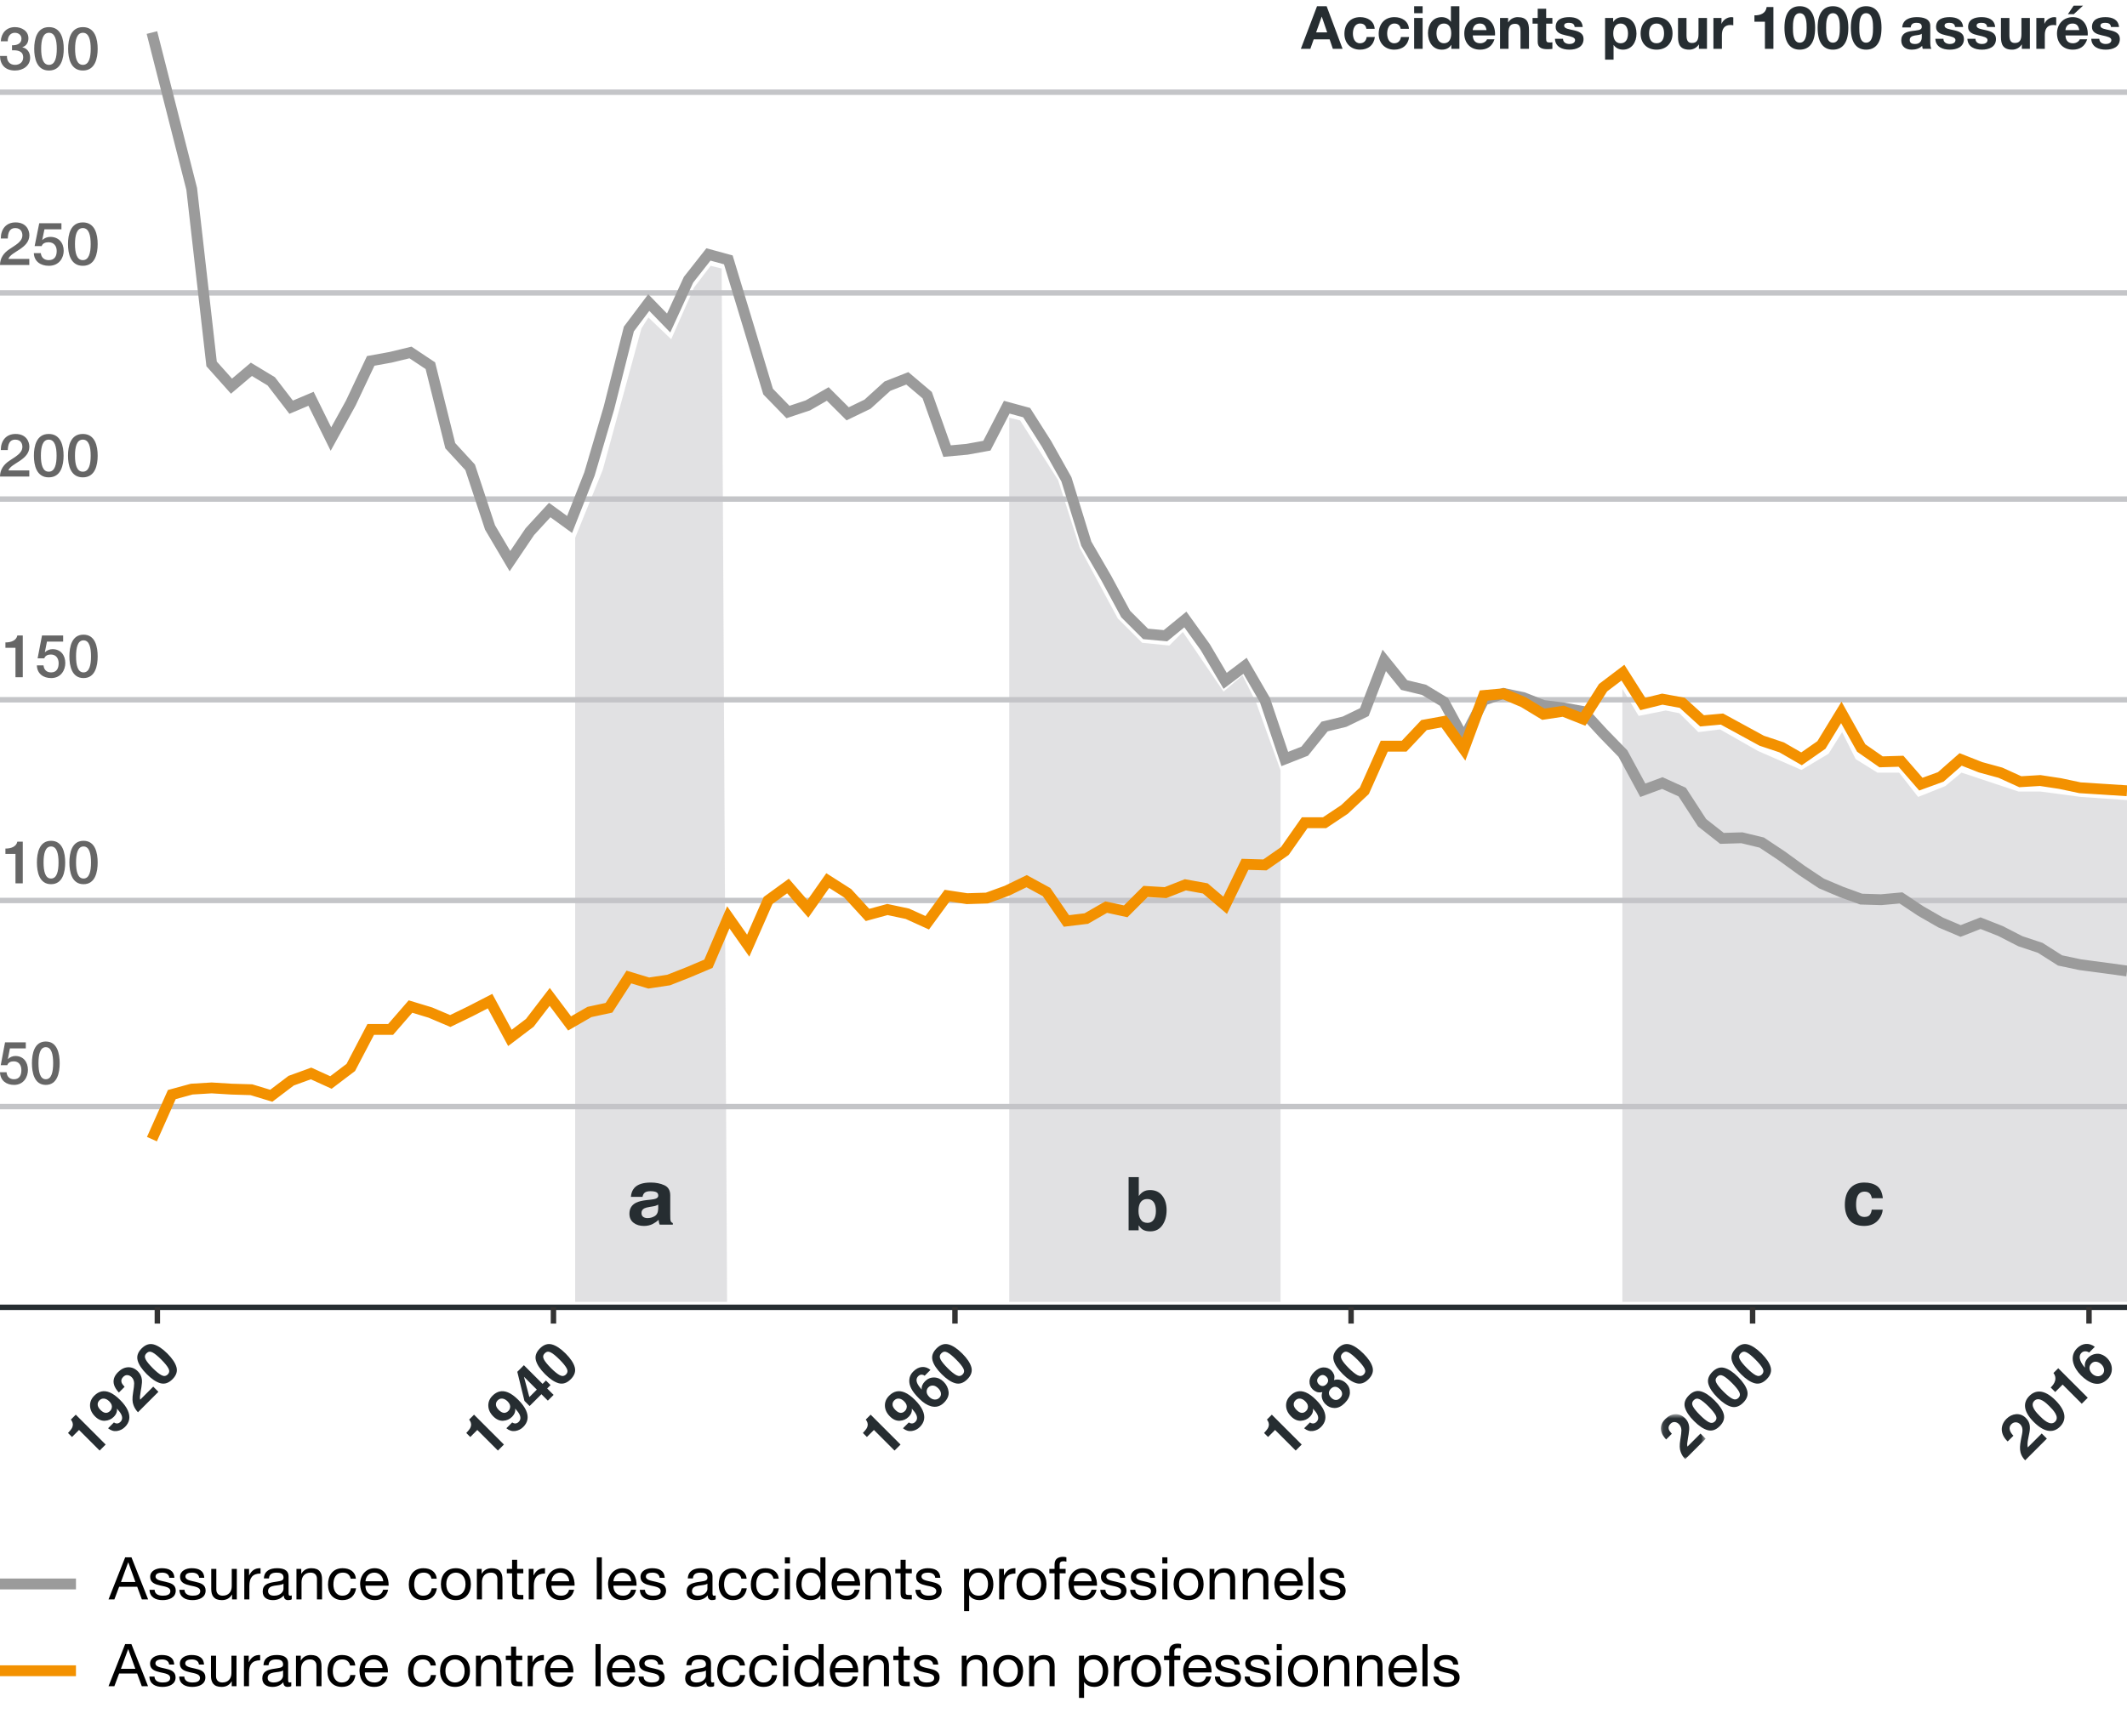 <svg xmlns="http://www.w3.org/2000/svg" xmlns:xlink="http://www.w3.org/1999/xlink" style="background:#fff" viewBox="0 0 392 320">
  <defs>
    <polygon id="graph_bu_nbu-fr-a" points="8.35 9 .082 9 .082 .703 8.35 .703 8.35 9"/>
  </defs>
  <g fill="none" fill-rule="evenodd">
    <path stroke="#262D31" stroke-linecap="square" d="M-5,241 L397,241"/>
    <path stroke="#C4C5C8" d="M-5 204L397 204M-5 92L397 92M-5 17L397 17M-5 54L397 54M-5 129L397 129M-5 166L397 166"/>
    <polygon fill="#C4C5C8" fill-opacity=".5" points="106 99.133 111.091 86.601 118.218 60.533 119.5 58.525 123.7 62.535 127.909 53.01 130.964 49 133 49.501 134 240 106 240"/>
    <path fill="#262D31" d="M121.307,222.076 C121.164,222.155 121.02,222.219 120.877,222.267 C120.731,222.317 120.531,222.361 120.279,222.404 L119.772,222.488 C119.297,222.562 118.957,222.651 118.751,222.758 C118.399,222.939 118.224,223.22 118.224,223.6 C118.224,223.939 118.332,224.183 118.545,224.334 C118.759,224.484 119.02,224.559 119.326,224.559 C119.812,224.559 120.261,224.435 120.669,224.185 C121.079,223.934 121.291,223.477 121.307,222.813 L121.307,222.076 Z M119.947,221.151 C120.361,221.106 120.658,221.047 120.836,220.978 C121.155,220.857 121.316,220.67 121.316,220.413 C121.316,220.104 121.193,219.888 120.947,219.77 C120.703,219.652 120.343,219.594 119.867,219.594 C119.334,219.594 118.957,219.71 118.736,219.94 C118.577,220.113 118.472,220.345 118.419,220.636 L116.273,220.636 C116.32,219.974 116.53,219.428 116.899,219.002 C117.491,218.334 118.504,218 119.942,218 C120.878,218 121.708,218.165 122.435,218.494 C123.16,218.823 123.524,219.445 123.524,220.357 L123.524,223.836 C123.524,224.078 123.529,224.37 123.54,224.713 C123.555,224.973 123.599,225.149 123.673,225.242 C123.745,225.335 123.855,225.411 124,225.471 L124,225.764 L121.581,225.764 C121.513,225.611 121.466,225.466 121.44,225.332 C121.415,225.197 121.393,225.045 121.377,224.873 C121.068,225.17 120.712,225.422 120.31,225.631 C119.828,225.877 119.284,226 118.677,226 C117.902,226 117.262,225.804 116.757,225.412 C116.253,225.021 116,224.465 116,223.746 C116,222.813 116.406,222.138 117.218,221.721 C117.665,221.495 118.319,221.332 119.184,221.235 L119.947,221.151 Z"/>
    <polygon fill="#C4C5C8" fill-opacity=".5" points="186 77 188 77.5 195 88.5 199 101 206 114 210.5 118.5 215.5 119 218 116.5 225.5 127.5 229 124.5 231.5 129.5 236 142 236 240 186 240"/>
    <path fill="#262D31" d="M212.626,224.842 C212.896,224.446 213.03,223.927 213.03,223.282 C213.03,222.768 212.965,222.341 212.832,222.003 C212.579,221.363 212.115,221.043 211.438,221.043 C210.752,221.043 210.281,221.357 210.024,221.983 C209.89,222.317 209.825,222.747 209.825,223.275 C209.825,223.897 209.961,224.412 210.237,224.822 C210.51,225.23 210.929,225.434 211.491,225.434 C211.977,225.434 212.355,225.237 212.626,224.842 M214.195,220.418 C214.731,221.107 215,221.995 215,223.082 C215,224.211 214.735,225.145 214.205,225.887 C213.676,226.629 212.937,227 211.989,227 C211.393,227 210.914,226.879 210.552,226.64 C210.336,226.498 210.102,226.25 209.851,225.893 L209.851,226.806 L208,226.806 L208,217 L209.877,217 L209.877,220.491 C210.115,220.154 210.379,219.896 210.665,219.718 C211.005,219.496 211.439,219.385 211.964,219.385 C212.914,219.385 213.657,219.73 214.195,220.418"/>
    <polygon fill="#C4C5C8" fill-opacity=".5" points="299 127 302 131.978 307 130.982 309.5 131.48 313 134.965 317 134.467 324 138.449 332 141.934 337 138.947 339.5 134.965 342 139.943 346 142.432 350 142.432 353.5 146.912 358.5 144.921 361.5 142.432 372 145.916 376 145.916 383.5 146.912 392 147.5 392 240 299 240"/>
    <path fill="#262D31" d="M344.968,220.894 C344.931,220.611 344.835,220.358 344.682,220.129 C344.459,219.824 344.112,219.673 343.643,219.673 C342.973,219.673 342.515,220.003 342.269,220.664 C342.138,221.015 342.073,221.481 342.073,222.062 C342.073,222.616 342.138,223.061 342.269,223.398 C342.505,224.027 342.952,224.341 343.607,224.341 C344.073,224.341 344.403,224.216 344.598,223.966 C344.793,223.716 344.912,223.393 344.954,222.996 L346.979,222.996 C346.933,223.597 346.714,224.165 346.325,224.702 C345.701,225.567 344.78,226 343.559,226 C342.337,226 341.439,225.639 340.864,224.917 C340.288,224.196 340,223.26 340,222.111 C340,220.813 340.317,219.804 340.954,219.083 C341.589,218.361 342.467,218 343.586,218 C344.538,218 345.317,218.213 345.924,218.638 C346.53,219.064 346.888,219.816 347,220.894 L344.968,220.894 Z"/>
    <g fill="#262D31" transform="translate(12 247)">
      <path d="M1.272 17.906L.534 17.169C.86 16.813 1.077 16.552 1.181 16.385 1.351 16.12 1.431 15.846 1.423 15.566 1.417 15.374 1.357 15.171 1.24 14.96 1.169 14.832 1.111 14.745 1.062 14.697L1.966 13.794 7.473 19.3 6.364 20.409 2.567 16.611 1.272 17.906zM8.601 12.536C8.69 12.134 8.54 11.739 8.153 11.35 7.842 11.04 7.522 10.866 7.194 10.829 6.866 10.792 6.575 10.9 6.323 11.153 6.137 11.338 6.031 11.548 6.004 11.784 5.957 12.153 6.129 12.532 6.516 12.919 6.842 13.246 7.155 13.425 7.451 13.454 7.747 13.485 8.033 13.362 8.309 13.087 8.458 12.936 8.555 12.754 8.601 12.536M4.594 12.171C4.569 11.465 4.829 10.84 5.373 10.295 6.211 9.457 7.157 9.253 8.209 9.682 8.807 9.927 9.45 10.391 10.135 11.077 10.801 11.743 11.272 12.384 11.547 12.999 12.073 14.172 11.902 15.19 11.036 16.057 10.623 16.47 10.129 16.718 9.556 16.804 8.983 16.888 8.438 16.72 7.92 16.3L8.999 15.222C9.188 15.358 9.387 15.421 9.6 15.411 9.813 15.401 10.012 15.304 10.197 15.118 10.553 14.762 10.606 14.313 10.356 13.774 10.217 13.478 9.948 13.11 9.551 12.673 9.577 12.895 9.567 13.096 9.52 13.272 9.439 13.597 9.25 13.907 8.955 14.204 8.516 14.641 7.977 14.879 7.334 14.915 6.693 14.952 6.086 14.685 5.517 14.116 4.928 13.526 4.62 12.878 4.594 12.171M12.596 12.011C12.383 11.49 12.36 10.738 12.524 9.752 12.666 8.896 12.734 8.318 12.725 8.017 12.711 7.551 12.56 7.175 12.274 6.888 12.041 6.656 11.782 6.527 11.499 6.501 11.215 6.476 10.953 6.583 10.713 6.824 10.383 7.154 10.283 7.499 10.409 7.865 10.483 8.075 10.667 8.341 10.963 8.661L9.91 9.714C9.46 9.228 9.166 8.765 9.031 8.323 8.77 7.486 9.008 6.697 9.745 5.96 10.328 5.376 10.953 5.074 11.621 5.053 12.289 5.031 12.889 5.286 13.42 5.818 13.828 6.225 14.069 6.71 14.142 7.269 14.192 7.639 14.163 8.136 14.057 8.759L13.93 9.501C13.852 9.965 13.805 10.289 13.791 10.476 13.778 10.662 13.793 10.846 13.838 11.029L16.242 8.624 17.196 9.577 13.424 13.349C13.039 12.945 12.764 12.499 12.596 12.011M17.763 6.515C18.203 6.746 18.583 6.701 18.905 6.38 19.226 6.058 19.27 5.68 19.034 5.244 18.798 4.808 18.364 4.275 17.731 3.642 17.068 2.978 16.528 2.537 16.108 2.318 15.689 2.099 15.318 2.15 14.996 2.472 14.675 2.792 14.622 3.165 14.837 3.589 15.053 4.011 15.492 4.554 16.155 5.218 16.787 5.851 17.325 6.283 17.763 6.515M16.321.844C17.096 1.056 17.939 1.617 18.848 2.525 19.756 3.434 20.316 4.275 20.525 5.048 20.733 5.822 20.487 6.56 19.785 7.261 19.084 7.962 18.346 8.208 17.574 7.999 16.8 7.79 15.959 7.232 15.05 6.324 14.141 5.413 13.58 4.572 13.369 3.795 13.159 3.02 13.403 2.281 14.104 1.579 14.805.878 15.545.633 16.321.844"/>
    </g>
    <path stroke="#333" d="M29 241L29 244M102 241L102 244M176 241L176 244M249 241L249 244M323 241L323 244M385 241L385 244"/>
    <g fill="#262D31" transform="translate(85 247)">
      <path d="M1.671 17.906L.934 17.169C1.259 16.813 1.476 16.552 1.581 16.385 1.75 16.12 1.831 15.846 1.823 15.566 1.817 15.374 1.756 15.171 1.64 14.96 1.569 14.832 1.51 14.745 1.462 14.697L2.365 13.794 7.872 19.3 6.763 20.409 2.966 16.611 1.671 17.906zM9.001 12.536C9.089 12.134 8.94 11.739 8.553 11.35 8.242 11.04 7.921 10.866 7.593 10.829 7.266 10.792 6.974 10.9 6.723 11.153 6.537 11.338 6.431 11.548 6.404 11.784 6.356 12.153 6.529 12.532 6.915 12.919 7.242 13.246 7.554 13.425 7.851 13.454 8.146 13.485 8.432 13.362 8.709 13.087 8.857 12.936 8.954 12.754 9.001 12.536M4.994 12.171C4.968 11.465 5.229 10.84 5.772 10.295 6.611 9.457 7.556 9.253 8.608 9.682 9.207 9.927 9.85 10.391 10.534 11.077 11.2 11.743 11.671 12.384 11.947 12.999 12.473 14.172 12.302 15.19 11.435 16.057 11.023 16.47 10.528 16.718 9.956 16.804 9.383 16.888 8.838 16.72 8.319 16.3L9.399 15.222C9.588 15.358 9.787 15.421 9.999 15.411 10.213 15.401 10.412 15.304 10.597 15.118 10.953 14.762 11.005 14.313 10.755 13.774 10.617 13.478 10.348 13.11 9.95 12.673 9.976 12.895 9.966 13.096 9.919 13.272 9.838 13.597 9.649 13.907 9.354 14.204 8.915 14.641 8.377 14.879 7.734 14.915 7.093 14.952 6.486 14.685 5.917 14.116 5.327 13.526 5.019 12.878 4.994 12.171M13.935 9.175L11.562 6.802 12.56 10.55 13.935 9.175zM16.463 8.339L15.841 8.962 17.026 10.148 15.966 11.206 14.781 10.022 12.601 12.202 11.656 11.256 10.337 5.89 11.552 4.674 14.994 8.115 15.617 7.493 16.463 8.339zM18.163 6.515C18.603 6.746 18.983 6.701 19.305 6.38 19.626 6.058 19.67 5.68 19.434 5.244 19.198 4.808 18.764 4.275 18.131 3.642 17.468 2.978 16.928 2.537 16.508 2.318 16.089 2.099 15.718 2.15 15.396 2.472 15.075 2.792 15.022 3.165 15.237 3.589 15.453 4.011 15.892 4.554 16.555 5.218 17.187 5.851 17.725 6.283 18.163 6.515M16.721.844C17.496 1.056 18.339 1.617 19.248 2.525 20.156 3.434 20.716 4.275 20.925 5.048 21.133 5.822 20.887 6.56 20.185 7.261 19.484 7.962 18.746 8.208 17.974 7.999 17.2 7.79 16.359 7.232 15.45 6.324 14.541 5.413 13.98 4.572 13.769 3.795 13.559 3.02 13.803 2.281 14.504 1.579 15.205.878 15.945.633 16.721.844"/>
    </g>
    <g fill="#262D31" transform="translate(159 247)">
      <path d="M.766 17.905L.029 17.169C.354 16.813.571 16.551.676 16.384.845 16.119.926 15.846.918 15.565.912 15.374.851 15.171.735 14.959.664 14.831.605 14.745.557 14.696L1.46 13.793 6.967 19.3 5.858 20.409 2.061 16.61.766 17.905zM8.095 12.535C8.184 12.134 8.034 11.738 7.647 11.35 7.336 11.04 7.016 10.865 6.688 10.828 6.36 10.792 6.069 10.899 5.817 11.153 5.631 11.337 5.525 11.548 5.498 11.784 5.451 12.153 5.623 12.532 6.01 12.919 6.336 13.245 6.649 13.425 6.945 13.454 7.241 13.485 7.527 13.362 7.803 13.087 7.952 12.936 8.049 12.753 8.095 12.535M4.088 12.171C4.063 11.464 4.323 10.839 4.867 10.294 5.705 9.456 6.651 9.253 7.703 9.682 8.301 9.927 8.944 10.391 9.629 11.077 10.295 11.743 10.766 12.384 11.041 12.999 11.567 14.171 11.396 15.19 10.53 16.056 10.117 16.47 9.623 16.718 9.05 16.803 8.477 16.887 7.932 16.72 7.414 16.3L8.493 15.221C8.682 15.358 8.881 15.421 9.094 15.41 9.307 15.4 9.506 15.304 9.691 15.118 10.047 14.761 10.1 14.313 9.85 13.773 9.711 13.477 9.442 13.11 9.045 12.673 9.071 12.895 9.061 13.095 9.014 13.272 8.933 13.597 8.744 13.907 8.449 14.203 8.01 14.641 7.471 14.878 6.828 14.915 6.187 14.952 5.58 14.684 5.011 14.115 4.422 13.526 4.114 12.878 4.088 12.171M13.226 11.005C13.573 11.032 13.87 10.924 14.116 10.679 14.356 10.438 14.455 10.158 14.412 9.839 14.369 9.521 14.203 9.217 13.914 8.929 13.592 8.607 13.268 8.439 12.94 8.425 12.612 8.41 12.333 8.517 12.106 8.745 11.92 8.929 11.813 9.15 11.784 9.401 11.735 9.78 11.895 10.151 12.262 10.519 12.557 10.816 12.879 10.978 13.226 11.005L13.226 11.005zM11.407 6.618C11.319 6.53 11.186 6.466 11.012 6.429 10.724 6.373 10.461 6.463 10.226 6.698 9.874 7.05 9.821 7.498 10.067 8.042 10.204 8.341 10.469 8.719 10.864 9.175 10.838 8.88 10.877 8.609 10.981 8.359 11.085 8.108 11.25 7.868 11.479 7.64 11.967 7.151 12.535 6.917 13.179 6.936 13.823 6.954 14.404 7.223 14.92 7.739 15.434 8.253 15.734 8.859 15.82 9.558 15.907 10.257 15.627 10.929 14.981 11.575 14.288 12.269 13.486 12.49 12.577 12.239 11.868 12.042 11.155 11.585 10.438 10.868 10.018 10.448 9.694 10.089 9.467 9.79 9.061 9.258 8.793 8.745 8.665 8.252 8.556 7.828 8.548 7.409 8.64 6.992 8.733 6.575 8.955 6.191 9.311 5.836 9.823 5.325 10.361 5.048 10.926 5.006 11.493 4.965 12.012 5.143 12.485 5.54L11.407 6.618zM17.257 6.514C17.697 6.745 18.077 6.701 18.399 6.379 18.72 6.058 18.764 5.679 18.528 5.243 18.292 4.808 17.858 4.275 17.225 3.642 16.562 2.978 16.022 2.536 15.602 2.318 15.183 2.099 14.812 2.15 14.49 2.471 14.169 2.792 14.116 3.165 14.331 3.588 14.547 4.011 14.986 4.554 15.649 5.218 16.281 5.851 16.819 6.283 17.257 6.514M15.815.843C16.59 1.056 17.433 1.616 18.342 2.525 19.25 3.433 19.81 4.275 20.019 5.048 20.227 5.822 19.981 6.56 19.279 7.261 18.578 7.962 17.84 8.208 17.068 7.999 16.294 7.79 15.453 7.232 14.544 6.323 13.635 5.413 13.074 4.572 12.863 3.794 12.653 3.019 12.897 2.281 13.598 1.579 14.299.878 15.039.632 15.815.843"/>
    </g>
    <g fill="#262D31" transform="translate(232 247)">
      <path d="M1.7 17.905L.963 17.169C1.288 16.813 1.505 16.551 1.61 16.384 1.779 16.119 1.86 15.846 1.852 15.565 1.846 15.374 1.785 15.171 1.669 14.959 1.598 14.831 1.539 14.745 1.491 14.696L2.394 13.793 7.901 19.3 6.792 20.409 2.995 16.61 1.7 17.905zM9.029 12.535C9.118 12.134 8.968 11.738 8.581 11.35 8.27 11.04 7.95 10.865 7.622 10.828 7.294 10.792 7.003 10.899 6.751 11.153 6.565 11.337 6.459 11.548 6.432 11.784 6.385 12.153 6.557 12.532 6.944 12.919 7.27 13.245 7.583 13.425 7.879 13.454 8.175 13.485 8.461 13.362 8.737 13.087 8.886 12.936 8.983 12.753 9.029 12.535M5.022 12.171C4.997 11.464 5.257 10.839 5.801 10.294 6.639 9.456 7.585 9.253 8.637 9.682 9.235 9.927 9.878 10.391 10.563 11.077 11.229 11.743 11.7 12.384 11.975 12.999 12.501 14.171 12.33 15.19 11.464 16.056 11.051 16.47 10.557 16.718 9.984 16.803 9.411 16.887 8.866 16.72 8.348 16.3L9.427 15.221C9.616 15.358 9.815 15.421 10.028 15.41 10.241 15.4 10.44 15.304 10.625 15.118 10.981 14.761 11.034 14.313 10.784 13.773 10.645 13.477 10.376 13.11 9.979 12.673 10.005 12.895 9.995 13.095 9.948 13.272 9.867 13.597 9.678 13.907 9.383 14.203 8.944 14.641 8.405 14.878 7.762 14.915 7.121 14.952 6.514 14.684 5.945 14.115 5.356 13.526 5.048 12.878 5.022 12.171M14.181 11.083C14.471 11.092 14.739 10.972 14.988 10.724 15.236 10.476 15.356 10.207 15.347 9.917 15.337 9.627 15.198 9.347 14.926 9.075 14.646 8.795 14.362 8.653 14.073 8.65 13.784 8.647 13.518 8.769 13.276 9.011 13.032 9.255 12.912 9.521 12.914 9.809 12.916 10.097 13.059 10.382 13.339 10.663 13.61 10.935 13.891 11.073 14.181 11.083M11.743 8.508C11.993 8.511 12.227 8.403 12.445 8.185 12.665 7.964 12.774 7.729 12.768 7.483 12.761 7.235 12.659 7.013 12.457 6.812 12.241 6.595 12.01 6.484 11.766 6.481 11.523 6.479 11.291 6.59 11.071 6.811 10.852 7.028 10.743 7.261 10.743 7.507 10.743 7.753 10.851 7.984 11.069 8.202 11.269 8.402 11.493 8.503 11.743 8.508M11.659 10.812C11.546 10.42 11.562 10.027 11.705 9.632 11.26 9.722 10.896 9.703 10.61 9.577 10.323 9.45 10.089 9.297 9.91 9.118 9.51 8.718 9.32 8.226 9.34 7.642 9.359 7.057 9.643 6.489 10.194 5.938 10.744 5.388 11.313 5.103 11.897 5.083 12.482 5.063 12.974 5.254 13.373 5.653 13.553 5.833 13.706 6.066 13.833 6.353 13.959 6.64 13.966 6.99 13.852 7.408 14.276 7.288 14.682 7.284 15.071 7.398 15.458 7.511 15.807 7.723 16.116 8.031 16.578 8.495 16.802 9.061 16.784 9.729 16.766 10.397 16.45 11.04 15.832 11.657 15.217 12.272 14.588 12.575 13.946 12.567 13.303 12.56 12.75 12.323 12.287 11.859 11.979 11.551 11.768 11.2 11.659 10.812M18.191 6.514C18.631 6.745 19.011 6.701 19.333 6.379 19.654 6.058 19.698 5.679 19.462 5.243 19.226 4.808 18.792 4.275 18.159 3.642 17.496 2.978 16.956 2.536 16.536 2.318 16.117 2.099 15.746 2.15 15.424 2.471 15.103 2.792 15.05 3.165 15.265 3.588 15.481 4.011 15.92 4.554 16.583 5.218 17.215 5.851 17.753 6.283 18.191 6.514M16.749.843C17.524 1.056 18.367 1.616 19.276 2.525 20.184 3.433 20.744 4.275 20.953 5.048 21.161 5.822 20.915 6.56 20.213 7.261 19.512 7.962 18.774 8.208 18.002 7.999 17.228 7.79 16.387 7.232 15.478 6.323 14.569 5.413 14.008 4.572 13.797 3.794 13.587 3.019 13.831 2.281 14.532 1.579 15.233.878 15.973.632 16.749.843"/>
    </g>
    <g transform="translate(306 247)">
      <g transform="translate(0 13)">
        <mask id="graph_bu_nbu-fr-b" fill="#fff">
          <use xlink:href="#graph_bu_nbu-fr-a"/>
        </mask>
        <path fill="#262D31" d="M3.748,7.663 C3.537,7.142 3.513,6.388 3.678,5.403 C3.818,4.548 3.888,3.97 3.88,3.667 C3.864,3.202 3.713,2.825 3.426,2.54 C3.193,2.308 2.937,2.177 2.652,2.153 C2.369,2.127 2.106,2.235 1.865,2.476 C1.538,2.804 1.435,3.151 1.562,3.517 C1.635,3.725 1.821,3.991 2.115,4.313 L1.063,5.365 C0.614,4.88 0.32,4.416 0.184,3.975 C-0.077,3.136 0.161,2.349 0.898,1.61 C1.48,1.028 2.107,0.726 2.775,0.704 C3.442,0.683 4.042,0.936 4.574,1.469 C4.981,1.876 5.221,2.36 5.295,2.921 C5.345,3.29 5.316,3.786 5.21,4.41 L5.083,5.152 C5.005,5.616 4.957,5.94 4.944,6.126 C4.931,6.313 4.946,6.497 4.992,6.68 L7.396,4.275 L8.35,5.228 L4.577,9 C4.191,8.595 3.917,8.149 3.748,7.663" mask="url(#graph_bu_nbu-fr-b)"/>
      </g>
      <path fill="#262D31" d="M8.916 15.165C9.355 15.397 9.736 15.352 10.057 15.03 10.38 14.709 10.422 14.331 10.188 13.894 9.951 13.46 9.518 12.925 8.886 12.292 8.222 11.629 7.681 11.188 7.261 10.969 6.843 10.75 6.471 10.801 6.149 11.122 5.829 11.444 5.776 11.817 5.99 12.239 6.205 12.663 6.646 13.205 7.309 13.868 7.941 14.501 8.477 14.934 8.916 15.165M7.473 9.495C8.249 9.707 9.092 10.267 10.001 11.177 10.909 12.085 11.47 12.927 11.678 13.699 11.886 14.473 11.64 15.211 10.938 15.912 10.238 16.613 9.501 16.858 8.727 16.651 7.954 16.442 7.112 15.883 6.204 14.974 5.293 14.065 4.734 13.223 4.521 12.446 4.311 11.671 4.556 10.932 5.258 10.23 5.958 9.529 6.697 9.284 7.473 9.495M13.243 10.839C13.682 11.071 14.062 11.026 14.384 10.704 14.706 10.384 14.749 10.005 14.513 9.569 14.278 9.134 13.844 8.6 13.211 7.967 12.548 7.304 12.007 6.862 11.587 6.644 11.169 6.425 10.798 6.476 10.475 6.796 10.154 7.118 10.102 7.491 10.317 7.913 10.532 8.337 10.972 8.88 11.635 9.543 12.267 10.176 12.804 10.609 13.243 10.839M11.8 5.169C12.576 5.381 13.419 5.941 14.327 6.851 15.236 7.759 15.796 8.601 16.005 9.374 16.213 10.147 15.967 10.885 15.265 11.586 14.564 12.287 13.826 12.533 13.054 12.325 12.28 12.116 11.438 11.557 10.53 10.648 9.62 9.739 9.06 8.897 8.848 8.12 8.638 7.345 8.883 6.606 9.584 5.904 10.285 5.203 11.024 4.958 11.8 5.169M17.568 6.514C18.008 6.745 18.388 6.701 18.71 6.379 19.031 6.058 19.075 5.679 18.839 5.243 18.603 4.808 18.169 4.275 17.536 3.642 16.873 2.978 16.333 2.536 15.913 2.318 15.494 2.099 15.123 2.15 14.801 2.471 14.48 2.792 14.427 3.165 14.642 3.588 14.858 4.011 15.297 4.554 15.96 5.218 16.592 5.851 17.13 6.283 17.568 6.514M16.126.843C16.901 1.056 17.744 1.616 18.653 2.525 19.561 3.433 20.121 4.275 20.33 5.048 20.538 5.822 20.292 6.56 19.59 7.261 18.889 7.962 18.151 8.208 17.379 7.999 16.605 7.79 15.764 7.232 14.855 6.323 13.946 5.413 13.385 4.572 13.174 3.794 12.964 3.019 13.208 2.281 13.909 1.579 14.61.878 15.35.632 16.126.843"/>
    </g>
    <path fill="#262D31" d="M368.672,257.11 C368.672,256.297 368.969,255.341 369.893,255.341 C370.564,255.341 371.048,255.802 371.048,256.527 C371.037,257.473 370.113,257.945 369.431,258.407 C368.1,259.308 367.011,260.066 367,261.846 L372.653,261.846 L372.653,260.505 L369.013,260.505 C369.574,259.714 370.476,259.275 371.235,258.736 C371.993,258.198 372.609,257.56 372.609,256.407 C372.609,254.901 371.378,254 369.97,254 C368.122,254 367.121,255.352 367.176,257.11 L368.672,257.11 Z M373.116,257.967 C373.116,254.967 374.413,254 375.931,254 C377.471,254 378.769,254.967 378.769,257.967 C378.769,261.033 377.471,262 375.931,262 C374.413,262 373.116,261.033 373.116,257.967 Z M374.677,257.967 C374.677,258.835 374.677,260.714 375.931,260.714 C377.207,260.714 377.207,258.835 377.207,257.967 C377.207,257.165 377.207,255.286 375.931,255.286 C374.677,255.286 374.677,257.165 374.677,257.967 Z M383.312,254.154 L382.069,254.154 C381.904,255.33 380.903,255.703 379.814,255.681 L379.814,256.857 L381.75,256.857 L381.75,261.846 L383.312,261.846 L383.312,254.154 Z M390.868,256.132 L389.383,256.132 C389.284,255.615 388.888,255.176 388.349,255.176 C387.216,255.176 386.919,256.659 386.875,257.516 L386.897,257.538 C387.326,256.934 387.887,256.681 388.635,256.681 C389.295,256.681 389.966,256.989 390.406,257.473 C390.813,257.945 391,258.582 391,259.187 C391,260.758 389.911,262 388.305,262 C385.974,262 385.347,259.967 385.347,258.022 C385.347,256.143 386.183,254 388.371,254 C389.702,254 390.692,254.78 390.868,256.132 Z M388.261,257.857 C387.425,257.857 387.018,258.527 387.018,259.286 C387.018,260 387.48,260.714 388.261,260.714 C389.009,260.714 389.438,260 389.438,259.308 C389.438,258.582 389.064,257.857 388.261,257.857 Z" transform="rotate(-45 379 258)"/>
    <polyline stroke="#9B9B9B" stroke-width="2" points="28 6 35.331 34.824 38.997 67.084 42.662 71.186 46.328 68.082 49.993 70.299 53.659 75.066 57.324 73.514 60.99 80.942 64.655 74.29 68.321 66.53 71.986 65.865 75.652 64.978 79.317 67.417 82.983 82.161 86.648 86.152 90.314 97.238 93.979 103.446 97.645 98.014 101.31 94.024 104.976 96.684 108.641 87.371 112.233 75.177 115.899 60.654 119.564 55.776 123.23 59.546 126.895 51.564 130.561 46.907 134.226 47.905 137.892 59.989 141.557 72.184 145.223 75.953 148.889 74.733 152.554 72.627 156.22 76.285 159.885 74.512 163.551 71.186 167.216 69.745 170.882 72.849 174.547 83.159 178.213 82.826 181.878 82.161 185.544 75.066 189.209 76.064 192.875 81.828 196.54 88.369 200.206 100.231 203.871 106.55 207.463 113.202 211.129 116.86 214.794 117.194 218.46 114.2 222.125 119.299 225.791 125.508 229.456 122.737 233.122 129.056 236.787 139.919 240.453 138.478 244.118 133.933 247.784 133.047 251.449 131.272 255.115 121.739 258.78 126.284 262.446 127.17 266.111 129.387 269.777 136.15 273.443 129.056 277.108 127.835 280.774 128.611 284.439 130.054 288.105 130.496 291.77 131.161 295.436 135.152 299.101 138.921 302.767 145.685 306.359 144.354 310.024 146.016 313.69 151.67 317.355 154.553 321.021 154.442 324.686 155.329 328.352 157.769 332.017 160.428 335.683 162.867 339.348 164.419 343.014 165.75 346.679 165.86 350.345 165.528 354.01 167.967 357.676 170.073 361.341 171.626 365.007 170.184 368.672 171.626 372.338 173.51 376.003 174.729 379.669 177.057 383.334 177.833 392 179"/>
    <polyline stroke="#F39100" stroke-width="2" points="28 210 31.666 201.779 35.331 200.779 38.997 200.555 42.662 200.779 46.328 200.889 49.993 202.001 53.659 199.223 57.324 197.888 60.99 199.555 64.655 196.778 68.321 189.778 71.986 189.778 75.652 185.555 79.317 186.666 82.983 188.222 86.648 186.444 90.314 184.555 93.979 191.333 97.645 188.555 101.31 183.777 104.976 188.666 108.641 186.555 112.233 185.778 115.899 180.111 119.564 181.221 123.23 180.666 126.895 179.222 130.561 177.666 134.226 169.111 137.892 174.333 141.557 166 145.223 163.333 148.889 167.555 152.554 162.333 156.22 164.667 159.885 168.667 163.551 167.667 167.216 168.445 170.882 170.11 174.547 165.111 178.213 165.667 181.878 165.555 185.544 164.222 189.209 162.444 192.875 164.444 196.54 169.777 200.206 169.333 203.871 167.222 207.463 168 211.129 164.333 214.794 164.554 218.46 163.112 222.125 163.777 225.791 166.888 229.456 159.334 233.122 159.444 236.787 156.888 240.453 151.666 244.118 151.666 247.784 149.222 251.449 145.777 255.115 137.555 258.78 137.555 262.446 133.666 266.111 132.999 269.777 138.111 273.443 128.221 277.108 127.888 280.774 129.444 284.439 131.666 288.105 131.11 291.77 132.556 295.436 126.778 299.101 124 302.767 129.778 306.359 128.888 310.024 129.556 313.69 132.888 317.355 132.556 321.021 134.555 324.686 136.555 328.352 137.777 332.017 139.889 335.683 137.333 339.348 131.333 343.014 137.889 346.679 140.444 350.345 140.333 354.01 144.555 357.676 143.222 361.341 139.999 365.007 141.444 368.672 142.445 372.338 144.11 376.003 143.888 379.669 144.445 383.334 145.222 392 145.777"/>
    <path fill="#666" d="M.137 196.363L1.342 196.363C1.532 195.824 2.029 195.659 2.536 195.659 3.508 195.659 3.941 196.418 3.941 197.264 3.941 198.198 3.593 198.956 2.568 198.956 1.786 198.956 1.279 198.484 1.205 197.659L0 197.659C.053 199.198 1.162 200 2.589 200 4.406 200 5.146 198.473 5.146 197.242 5.146 195.769 4.301 194.67 2.832 194.67 2.335 194.67 1.796 194.879 1.469 195.253L1.448 195.231 1.828 193.275 4.755 193.275 4.755 192.154.93 192.154.137 196.363zM8.443 198.956C9.5 198.956 9.795 197.604 9.795 196 9.795 194.396 9.5 193.044 8.443 193.044 7.386 193.044 7.09 194.396 7.09 196 7.09 197.604 7.386 198.956 8.443 198.956zM8.443 192C10.567 192 11 194.253 11 196 11 197.747 10.567 200 8.443 200 6.319 200 5.886 197.747 5.886 196 5.886 194.253 6.319 192 8.443 192zM1 157.418L2.852 157.418 2.852 162.846 4.197 162.846 4.197 155.154 3.196 155.154C3.013 156.077 2.034 156.44 1 156.429L1 157.418zM9.408 161.956C10.485 161.956 10.787 160.604 10.787 159 10.787 157.396 10.485 156.044 9.408 156.044 8.332 156.044 8.03 157.396 8.03 159 8.03 160.604 8.332 161.956 9.408 161.956zM9.408 155C11.572 155 12.014 157.253 12.014 159 12.014 160.747 11.572 163 9.408 163 7.245 163 6.803 160.747 6.803 159 6.803 157.253 7.245 155 9.408 155zM15.395 161.956C16.471 161.956 16.773 160.604 16.773 159 16.773 157.396 16.471 156.044 15.395 156.044 14.318 156.044 14.017 157.396 14.017 159 14.017 160.604 14.318 161.956 15.395 161.956zM15.395 155C17.559 155 18 157.253 18 159 18 160.747 17.559 163 15.395 163 13.231 163 12.789 160.747 12.789 159 12.789 157.253 13.231 155 15.395 155zM1 119.418L2.852 119.418 2.852 124.846 4.197 124.846 4.197 117.154 3.196 117.154C3.013 118.077 2.034 118.44 1 118.429L1 119.418zM6.932 121.363L8.16 121.363C8.353 120.824 8.859 120.659 9.376 120.659 10.367 120.659 10.808 121.418 10.808 122.264 10.808 123.198 10.453 123.956 9.408 123.956 8.612 123.956 8.095 123.484 8.02 122.659L6.792 122.659C6.846 124.198 7.977 125 9.43 125 11.282 125 12.035 123.473 12.035 122.242 12.035 120.769 11.174 119.67 9.678 119.67 9.172 119.67 8.623 119.879 8.289 120.253L8.267 120.231 8.655 118.275 11.637 118.275 11.637 117.154 7.74 117.154 6.932 121.363zM15.395 123.956C16.471 123.956 16.773 122.604 16.773 121 16.773 119.396 16.471 118.044 15.395 118.044 14.318 118.044 14.017 119.396 14.017 121 14.017 122.604 14.318 123.956 15.395 123.956zM15.395 117C17.559 117 18 119.253 18 121 18 122.747 17.559 125 15.395 125 13.231 125 12.789 122.747 12.789 121 12.789 119.253 13.231 117 15.395 117zM5.401 86.725L1.548 86.725C1.774 86.044 2.734 85.571 3.65 84.956 4.554 84.341 5.412 83.582 5.412 82.363 5.412 81.374 4.802 80 2.87 80 1.107 80 .147 81.264.147 82.967L1.435 82.967C1.469 81.89 1.774 81.044 2.791 81.044 3.898 81.044 4.135 81.857 4.124 82.407 4.102 83.604 2.768 84.209 1.74 84.934.678 85.626.011 86.582 0 87.846L5.401 87.846 5.401 86.725zM8.983 86.956C10.113 86.956 10.429 85.604 10.429 84 10.429 82.396 10.113 81.044 8.983 81.044 7.853 81.044 7.537 82.396 7.537 84 7.537 85.604 7.853 86.956 8.983 86.956zM8.983 80C11.254 80 11.717 82.253 11.717 84 11.717 85.747 11.254 88 8.983 88 6.712 88 6.249 85.747 6.249 84 6.249 82.253 6.712 80 8.983 80zM15.266 86.956C16.396 86.956 16.712 85.604 16.712 84 16.712 82.396 16.396 81.044 15.266 81.044 14.136 81.044 13.819 82.396 13.819 84 13.819 85.604 14.136 86.956 15.266 86.956zM15.266 80C17.537 80 18 82.253 18 84 18 85.747 17.537 88 15.266 88 12.995 88 12.531 85.747 12.531 84 12.531 82.253 12.995 80 15.266 80zM5.401 47.725L1.548 47.725C1.774 47.044 2.734 46.571 3.65 45.956 4.554 45.341 5.412 44.582 5.412 43.363 5.412 42.374 4.802 41 2.87 41 1.107 41 .147 42.264.147 43.967L1.435 43.967C1.469 42.89 1.774 42.044 2.791 42.044 3.898 42.044 4.135 42.857 4.124 43.407 4.102 44.604 2.768 45.209 1.74 45.934.678 46.626.011 47.582 0 48.846L5.401 48.846 5.401 47.725zM6.384 45.363L7.672 45.363C7.876 44.824 8.407 44.659 8.949 44.659 9.989 44.659 10.452 45.418 10.452 46.264 10.452 47.198 10.079 47.956 8.983 47.956 8.147 47.956 7.605 47.484 7.525 46.659L6.237 46.659C6.294 48.198 7.48 49 9.006 49 10.949 49 11.74 47.473 11.74 46.242 11.74 44.769 10.836 43.67 9.266 43.67 8.734 43.67 8.158 43.879 7.808 44.253L7.785 44.231 8.192 42.275 11.322 42.275 11.322 41.154 7.232 41.154 6.384 45.363zM15.266 47.956C16.396 47.956 16.712 46.604 16.712 45 16.712 43.396 16.396 42.044 15.266 42.044 14.136 42.044 13.819 43.396 13.819 45 13.819 46.604 14.136 47.956 15.266 47.956zM15.266 41C17.537 41 18 43.253 18 45 18 46.747 17.537 49 15.266 49 12.995 49 12.531 46.747 12.531 45 12.531 43.253 12.995 41 15.266 41zM2.215 9.275C3.227 9.231 4.272 9.385 4.272 10.582 4.272 11.462 3.62 11.956 2.766 11.956 1.765 11.956 1.248 11.253 1.282 10.319L0 10.319C.034 11.923.944 13 2.766 13 4.272 13 5.554 12.099 5.554 10.648 5.554 9.659 5.014 8.901 4.126 8.725L4.126 8.703C4.879 8.44 5.239 7.824 5.239 7.055 5.239 5.692 3.98 5 2.754 5 1.169 5 .214 6.121.146 7.615L1.428 7.615C1.405 6.824 1.844 6.044 2.732 6.044 3.44 6.044 3.957 6.484 3.957 7.132 3.957 8.077 3.069 8.374 2.215 8.341L2.215 9.275zM9.028 11.956C10.152 11.956 10.467 10.604 10.467 9 10.467 7.396 10.152 6.044 9.028 6.044 7.904 6.044 7.589 7.396 7.589 9 7.589 10.604 7.904 11.956 9.028 11.956zM9.028 5C11.288 5 11.749 7.253 11.749 9 11.749 10.747 11.288 13 9.028 13 6.768 13 6.307 10.747 6.307 9 6.307 7.253 6.768 5 9.028 5zM15.279 11.956C16.404 11.956 16.718 10.604 16.718 9 16.718 7.396 16.404 6.044 15.279 6.044 14.155 6.044 13.84 7.396 13.84 9 13.84 10.604 14.155 11.956 15.279 11.956zM15.279 5C17.539 5 18 7.253 18 9 18 10.747 17.539 13 15.279 13 13.02 13 12.559 10.747 12.559 9 12.559 7.253 13.02 5 15.279 5z"/>
    <path fill="#262D31" d="M239.744,9 L242.725,1.146 L244.496,1.146 L247.433,9 L245.64,9 L245.046,7.251 L242.109,7.251 L241.493,9 L239.744,9 Z M243.583,3.082 L242.56,5.964 L244.595,5.964 L243.605,3.082 L243.583,3.082 Z M253.351,5.315 C253.252,3.863 252.02,3.159 250.678,3.159 C248.83,3.159 247.774,4.468 247.774,6.239 C247.774,7.944 248.929,9.154 250.645,9.154 C252.141,9.154 253.186,8.329 253.384,6.822 L251.877,6.822 C251.778,7.515 251.36,7.977 250.634,7.977 C249.655,7.977 249.336,6.998 249.336,6.184 C249.336,5.348 249.666,4.336 250.667,4.336 C251.316,4.336 251.723,4.677 251.822,5.315 L253.351,5.315 Z M259.666,5.315 C259.567,3.863 258.334,3.159 256.993,3.159 C255.144,3.159 254.089,4.468 254.089,6.239 C254.089,7.944 255.244,9.154 256.959,9.154 C258.455,9.154 259.5,8.329 259.699,6.822 L258.192,6.822 C258.092,7.515 257.675,7.977 256.949,7.977 C255.97,7.977 255.65,6.998 255.65,6.184 C255.65,5.348 255.981,4.336 256.981,4.336 C257.63,4.336 258.038,4.677 258.137,5.315 L259.666,5.315 Z M260.623,9 L262.185,9 L262.185,3.313 L260.623,3.313 L260.623,9 Z M262.185,1.146 L260.623,1.146 L260.623,2.433 L262.185,2.433 L262.185,1.146 Z M267.476,9 L267.476,8.274 L267.454,8.274 C267.091,8.89 266.453,9.154 265.727,9.154 C264.011,9.154 263.175,7.68 263.175,6.107 C263.175,4.578 264.022,3.159 265.694,3.159 C266.365,3.159 267.025,3.445 267.377,4.006 L267.399,4.006 L267.399,1.146 L268.961,1.146 L268.961,9 L267.476,9 Z M267.454,6.14 C267.454,5.216 267.124,4.336 266.112,4.336 C265.089,4.336 264.737,5.216 264.737,6.151 C264.737,7.042 265.144,7.977 266.112,7.977 C267.146,7.977 267.454,7.075 267.454,6.14 Z M275.528,6.536 L271.425,6.536 C271.469,7.526 271.953,7.977 272.822,7.977 C273.449,7.977 273.955,7.592 274.054,7.24 L275.429,7.24 C274.989,8.582 274.054,9.154 272.767,9.154 C270.974,9.154 269.863,7.922 269.863,6.162 C269.863,4.457 271.04,3.159 272.767,3.159 C274.703,3.159 275.638,4.787 275.528,6.536 Z M271.425,5.546 L273.966,5.546 C273.823,4.754 273.482,4.336 272.723,4.336 C271.733,4.336 271.447,5.106 271.425,5.546 Z M276.452,9 L278.014,9 L278.014,6.019 C278.014,4.864 278.377,4.391 279.224,4.391 C279.95,4.391 280.225,4.853 280.225,5.788 L280.225,9 L281.787,9 L281.787,5.502 C281.787,4.094 281.369,3.159 279.708,3.159 C279.048,3.159 278.366,3.467 277.97,4.105 L277.937,4.105 L277.937,3.313 L276.452,3.313 L276.452,9 Z M284.956,1.608 L283.394,1.608 L283.394,3.313 L282.448,3.313 L282.448,4.358 L283.394,4.358 L283.394,7.713 C283.394,8.846 284.23,9.066 285.187,9.066 C285.495,9.066 285.836,9.055 286.1,9.011 L286.1,7.79 C285.935,7.823 285.781,7.834 285.616,7.834 C285.088,7.834 284.956,7.702 284.956,7.174 L284.956,4.358 L286.1,4.358 L286.1,3.313 L284.956,3.313 L284.956,1.608 Z M286.573,7.152 C286.639,8.659 287.926,9.154 289.246,9.154 C290.544,9.154 291.842,8.67 291.842,7.174 C291.842,6.118 290.951,5.788 290.038,5.579 C289.147,5.37 288.267,5.293 288.267,4.732 C288.267,4.27 288.784,4.204 289.136,4.204 C289.697,4.204 290.159,4.369 290.203,4.974 L291.688,4.974 C291.567,3.577 290.423,3.159 289.18,3.159 C287.959,3.159 286.705,3.533 286.705,4.985 C286.705,5.986 287.607,6.305 288.509,6.503 C289.631,6.745 290.28,6.91 290.28,7.383 C290.28,7.933 289.708,8.109 289.257,8.109 C288.641,8.109 288.069,7.834 288.058,7.152 L286.573,7.152 Z M295.813,11.002 L295.813,3.313 L297.298,3.313 L297.298,4.039 L297.32,4.039 C297.694,3.434 298.31,3.159 299.014,3.159 C300.796,3.159 301.599,4.6 301.599,6.217 C301.599,7.735 300.763,9.154 299.102,9.154 C298.42,9.154 297.771,8.857 297.397,8.296 L297.375,8.296 L297.375,11.002 L295.813,11.002 Z M298.684,7.977 C299.707,7.977 300.037,7.097 300.037,6.173 C300.037,5.271 299.674,4.336 298.673,4.336 C297.65,4.336 297.32,5.249 297.32,6.173 C297.32,7.097 297.672,7.977 298.684,7.977 Z M302.358,6.162 C302.358,4.347 303.513,3.159 305.295,3.159 C307.088,3.159 308.243,4.347 308.243,6.162 C308.243,7.966 307.088,9.154 305.295,9.154 C303.513,9.154 302.358,7.966 302.358,6.162 Z M303.92,6.162 C303.92,7.064 304.239,7.977 305.295,7.977 C306.362,7.977 306.681,7.064 306.681,6.162 C306.681,5.249 306.362,4.336 305.295,4.336 C304.239,4.336 303.92,5.249 303.92,6.162 Z M314.591,3.313 L313.029,3.313 L313.029,6.294 C313.029,7.449 312.666,7.922 311.819,7.922 C311.093,7.922 310.818,7.46 310.818,6.525 L310.818,3.313 L309.256,3.313 L309.256,6.811 C309.256,8.219 309.674,9.154 311.335,9.154 C311.995,9.154 312.677,8.846 313.073,8.208 L313.106,8.208 L313.106,9 L314.591,9 L314.591,3.313 Z M315.779,9 L317.341,9 L317.341,6.437 C317.341,5.436 317.737,4.611 318.881,4.611 C319.068,4.611 319.299,4.633 319.442,4.666 L319.442,3.214 C319.343,3.181 319.211,3.159 319.101,3.159 C318.342,3.159 317.572,3.654 317.286,4.369 L317.264,4.369 L317.264,3.313 L315.779,3.313 L315.779,9 Z M326.834,1.3 L325.591,1.3 C325.426,2.477 324.425,2.851 323.336,2.829 L323.336,4.006 L325.272,4.006 L325.272,9 L326.834,9 L326.834,1.3 Z M328.87,5.117 C328.87,2.114 330.168,1.146 331.686,1.146 C333.226,1.146 334.524,2.114 334.524,5.117 C334.524,8.186 333.226,9.154 331.686,9.154 C330.168,9.154 328.87,8.186 328.87,5.117 Z M330.432,5.117 C330.432,5.986 330.432,7.867 331.686,7.867 C332.962,7.867 332.962,5.986 332.962,5.117 C332.962,4.314 332.962,2.433 331.686,2.433 C330.432,2.433 330.432,4.314 330.432,5.117 Z M334.986,5.117 C334.986,2.114 336.284,1.146 337.802,1.146 C339.342,1.146 340.64,2.114 340.64,5.117 C340.64,8.186 339.342,9.154 337.802,9.154 C336.284,9.154 334.986,8.186 334.986,5.117 Z M336.548,5.117 C336.548,5.986 336.548,7.867 337.802,7.867 C339.078,7.867 339.078,5.986 339.078,5.117 C339.078,4.314 339.078,2.433 337.802,2.433 C336.548,2.433 336.548,4.314 336.548,5.117 Z M341.102,5.117 C341.102,2.114 342.4,1.146 343.918,1.146 C345.458,1.146 346.756,2.114 346.756,5.117 C346.756,8.186 345.458,9.154 343.918,9.154 C342.4,9.154 341.102,8.186 341.102,5.117 Z M342.664,5.117 C342.664,5.986 342.664,7.867 343.918,7.867 C345.194,7.867 345.194,5.986 345.194,5.117 C345.194,4.314 345.194,2.433 343.918,2.433 C342.664,2.433 342.664,4.314 342.664,5.117 Z M354.181,6.8 L354.181,6.217 C353.917,6.448 353.367,6.459 352.883,6.547 C352.399,6.646 351.959,6.811 351.959,7.383 C351.959,7.966 352.41,8.109 352.916,8.109 C354.137,8.109 354.181,7.141 354.181,6.8 Z M352.135,5.062 L350.573,5.062 C350.661,3.599 351.97,3.159 353.246,3.159 C354.379,3.159 355.743,3.412 355.743,4.776 L355.743,7.735 C355.743,8.252 355.798,8.769 355.941,9 L354.357,9 C354.302,8.824 354.258,8.637 354.247,8.45 C353.752,8.967 353.026,9.154 352.333,9.154 C351.255,9.154 350.397,8.615 350.397,7.449 C350.397,6.162 351.365,5.854 352.333,5.722 C353.29,5.579 354.181,5.612 354.181,4.974 C354.181,4.303 353.719,4.204 353.169,4.204 C352.575,4.204 352.19,4.446 352.135,5.062 Z M356.679,7.152 C356.745,8.659 358.032,9.154 359.352,9.154 C360.65,9.154 361.948,8.67 361.948,7.174 C361.948,6.118 361.057,5.788 360.144,5.579 C359.253,5.37 358.373,5.293 358.373,4.732 C358.373,4.27 358.89,4.204 359.242,4.204 C359.803,4.204 360.265,4.369 360.309,4.974 L361.794,4.974 C361.673,3.577 360.529,3.159 359.286,3.159 C358.065,3.159 356.811,3.533 356.811,4.985 C356.811,5.986 357.713,6.305 358.615,6.503 C359.737,6.745 360.386,6.91 360.386,7.383 C360.386,7.933 359.814,8.109 359.363,8.109 C358.747,8.109 358.175,7.834 358.164,7.152 L356.679,7.152 Z M362.586,7.152 C362.652,8.659 363.939,9.154 365.259,9.154 C366.557,9.154 367.855,8.67 367.855,7.174 C367.855,6.118 366.964,5.788 366.051,5.579 C365.16,5.37 364.28,5.293 364.28,4.732 C364.28,4.27 364.797,4.204 365.149,4.204 C365.71,4.204 366.172,4.369 366.216,4.974 L367.701,4.974 C367.58,3.577 366.436,3.159 365.193,3.159 C363.972,3.159 362.718,3.533 362.718,4.985 C362.718,5.986 363.62,6.305 364.522,6.503 C365.644,6.745 366.293,6.91 366.293,7.383 C366.293,7.933 365.721,8.109 365.27,8.109 C364.654,8.109 364.082,7.834 364.071,7.152 L362.586,7.152 Z M374.103,3.313 L372.541,3.313 L372.541,6.294 C372.541,7.449 372.178,7.922 371.331,7.922 C370.605,7.922 370.33,7.46 370.33,6.525 L370.33,3.313 L368.768,3.313 L368.768,6.811 C368.768,8.219 369.186,9.154 370.847,9.154 C371.507,9.154 372.189,8.846 372.585,8.208 L372.618,8.208 L372.618,9 L374.103,9 L374.103,3.313 Z M375.291,9 L376.853,9 L376.853,6.437 C376.853,5.436 377.249,4.611 378.393,4.611 C378.58,4.611 378.811,4.633 378.954,4.666 L378.954,3.214 C378.855,3.181 378.723,3.159 378.613,3.159 C377.854,3.159 377.084,3.654 376.798,4.369 L376.776,4.369 L376.776,3.313 L375.291,3.313 L375.291,9 Z M384.763,6.536 L380.66,6.536 C380.704,7.526 381.188,7.977 382.057,7.977 C382.684,7.977 383.19,7.592 383.289,7.24 L384.664,7.24 C384.224,8.582 383.289,9.154 382.002,9.154 C380.209,9.154 379.098,7.922 379.098,6.162 C379.098,4.457 380.275,3.159 382.002,3.159 C383.938,3.159 384.873,4.787 384.763,6.536 Z M380.66,5.546 L383.201,5.546 C383.058,4.754 382.717,4.336 381.958,4.336 C380.968,4.336 380.682,5.106 380.66,5.546 Z M383.894,1.047 L382.167,1.047 L381.111,2.609 L382.2,2.609 L383.894,1.047 Z M385.412,7.152 C385.478,8.659 386.765,9.154 388.085,9.154 C389.383,9.154 390.681,8.67 390.681,7.174 C390.681,6.118 389.79,5.788 388.877,5.579 C387.986,5.37 387.106,5.293 387.106,4.732 C387.106,4.27 387.623,4.204 387.975,4.204 C388.536,4.204 388.998,4.369 389.042,4.974 L390.527,4.974 C390.406,3.577 389.262,3.159 388.019,3.159 C386.798,3.159 385.544,3.533 385.544,4.985 C385.544,5.986 386.446,6.305 387.348,6.503 C388.47,6.745 389.119,6.91 389.119,7.383 C389.119,7.933 388.547,8.109 388.096,8.109 C387.48,8.109 386.908,7.834 386.897,7.152 L385.412,7.152 Z"/>
    <rect width="14" height="2" y="291" fill="#9B9B9B"/>
    <path fill="#000" d="M20 294.848L23.073 287.087 24.229 287.087 27.302 294.848 26.145 294.848 25.286 292.511 21.96 292.511 21.079 294.848 20 294.848zM23.623 288.022L22.291 291.641 24.956 291.641 23.645 288.022 23.623 288.022zM27.555 293.076C27.61 294.467 28.69 294.978 29.967 294.978 31.124 294.978 32.39 294.543 32.39 293.207 32.39 292.12 31.465 291.815 30.529 291.609 29.659 291.402 28.668 291.293 28.668 290.63 28.668 290.065 29.317 289.913 29.879 289.913 30.496 289.913 31.135 290.141 31.201 290.859L32.137 290.859C32.06 289.489 31.057 289.098 29.802 289.098 28.811 289.098 27.676 289.565 27.676 290.696 27.676 291.772 28.613 292.076 29.538 292.283 30.474 292.489 31.399 292.609 31.399 293.326 31.399 294.033 30.606 294.163 30.022 294.163 29.251 294.163 28.524 293.902 28.491 293.076L27.555 293.076zM33.062 293.076C33.117 294.467 34.196 294.978 35.474 294.978 36.63 294.978 37.897 294.543 37.897 293.207 37.897 292.12 36.972 291.815 36.036 291.609 35.165 291.402 34.174 291.293 34.174 290.63 34.174 290.065 34.824 289.913 35.386 289.913 36.003 289.913 36.641 290.141 36.707 290.859L37.644 290.859C37.566 289.489 36.564 289.098 35.309 289.098 34.317 289.098 33.183 289.565 33.183 290.696 33.183 291.772 34.119 292.076 35.044 292.283 35.98 292.489 36.906 292.609 36.906 293.326 36.906 294.033 36.113 294.163 35.529 294.163 34.758 294.163 34.031 293.902 33.998 293.076L33.062 293.076zM43.646 289.228L42.71 289.228 42.71 292.402C42.71 293.413 42.159 294.163 41.025 294.163 40.309 294.163 39.868 293.717 39.868 293.033L39.868 289.228 38.932 289.228 38.932 292.924C38.932 294.13 39.395 294.978 40.892 294.978 41.707 294.978 42.346 294.652 42.743 293.957L42.765 293.957 42.765 294.848 43.646 294.848 43.646 289.228zM45.023 294.848L45.959 294.848 45.959 292.348C45.959 290.924 46.509 290.076 48.018 290.076L48.018 289.098C47.005 289.065 46.377 289.511 45.926 290.413L45.904 290.413 45.904 289.228 45.023 289.228 45.023 294.848zM52.247 292.891L52.247 291.946C51.884 292.207 51.179 292.217 50.551 292.326 49.934 292.435 49.406 292.652 49.406 293.337 49.406 293.946 49.934 294.163 50.507 294.163 51.741 294.163 52.247 293.402 52.247 292.891zM53.767 294.109L53.767 294.826C53.602 294.924 53.393 294.978 53.095 294.978 52.611 294.978 52.302 294.717 52.302 294.109 51.785 294.707 51.091 294.978 50.298 294.978 49.263 294.978 48.415 294.522 48.415 293.402 48.415 292.13 49.373 291.859 50.342 291.674 51.377 291.478 52.258 291.543 52.258 290.848 52.258 290.043 51.587 289.913 50.992 289.913 50.199 289.913 49.615 290.152 49.571 290.978L48.635 290.978C48.69 289.587 49.78 289.098 51.047 289.098 52.071 289.098 53.183 289.326 53.183 290.641L53.183 293.533C53.183 293.967 53.183 294.163 53.481 294.163 53.558 294.163 53.646 294.152 53.767 294.109zM54.637 294.848L55.573 294.848 55.573 291.674C55.573 290.663 56.124 289.913 57.258 289.913 57.974 289.913 58.415 290.359 58.415 291.043L58.415 294.848 59.351 294.848 59.351 291.152C59.351 289.946 58.888 289.098 57.391 289.098 56.576 289.098 55.937 289.424 55.54 290.12L55.518 290.12 55.518 289.228 54.637 289.228 54.637 294.848zM65.596 291.033C65.463 289.696 64.428 289.098 63.14 289.098 61.333 289.098 60.452 290.424 60.452 292.109 60.452 293.783 61.377 294.978 63.118 294.978 64.549 294.978 65.419 294.163 65.629 292.793L64.67 292.793C64.549 293.641 64.01 294.163 63.107 294.163 61.917 294.163 61.444 293.141 61.444 292.109 61.444 290.967 61.862 289.913 63.217 289.913 63.988 289.913 64.483 290.326 64.626 291.033L65.596 291.033zM70.607 293.065L71.532 293.065C71.279 294.304 70.375 294.978 69.098 294.978 67.281 294.978 66.422 293.739 66.367 292.022 66.367 290.337 67.49 289.098 69.043 289.098 71.058 289.098 71.675 290.957 71.62 292.315L67.358 292.315C67.325 293.293 67.886 294.163 69.131 294.163 69.902 294.163 70.442 293.793 70.607 293.065zM67.358 291.5L70.629 291.5C70.585 290.62 69.913 289.913 68.988 289.913 68.008 289.913 67.424 290.641 67.358 291.5zM80.486 291.033C80.354 289.696 79.318 289.098 78.03 289.098 76.224 289.098 75.342 290.424 75.342 292.109 75.342 293.783 76.268 294.978 78.008 294.978 79.439 294.978 80.31 294.163 80.519 292.793L79.561 292.793C79.439 293.641 78.9 294.163 77.997 294.163 76.807 294.163 76.334 293.141 76.334 292.109 76.334 290.967 76.752 289.913 78.107 289.913 78.878 289.913 79.373 290.326 79.517 291.033L80.486 291.033zM81.257 292.043C81.257 290.391 82.215 289.098 84.021 289.098 85.827 289.098 86.785 290.391 86.785 292.043 86.785 293.685 85.827 294.978 84.021 294.978 82.215 294.978 81.257 293.685 81.257 292.043zM82.248 292.043C82.248 293.402 83.041 294.163 84.021 294.163 85.001 294.163 85.794 293.402 85.794 292.043 85.794 290.674 85.001 289.913 84.021 289.913 83.041 289.913 82.248 290.674 82.248 292.043zM87.887 294.848L88.823 294.848 88.823 291.674C88.823 290.663 89.374 289.913 90.508 289.913 91.224 289.913 91.664 290.359 91.664 291.043L91.664 294.848 92.601 294.848 92.601 291.152C92.601 289.946 92.138 289.098 90.64 289.098 89.825 289.098 89.186 289.424 88.79 290.12L88.768 290.12 88.768 289.228 87.887 289.228 87.887 294.848zM95.31 287.543L94.374 287.543 94.374 289.228 93.405 289.228 93.405 290.043 94.374 290.043 94.374 293.62C94.374 294.652 94.759 294.848 95.728 294.848L96.444 294.848 96.444 294.033 96.015 294.033C95.431 294.033 95.31 293.957 95.31 293.533L95.31 290.043 96.444 290.043 96.444 289.228 95.31 289.228 95.31 287.543zM97.446 294.848L98.383 294.848 98.383 292.348C98.383 290.924 98.933 290.076 100.442 290.076L100.442 289.098C99.429 289.065 98.801 289.511 98.35 290.413L98.328 290.413 98.328 289.228 97.446 289.228 97.446 294.848zM104.88 293.065L105.806 293.065C105.552 294.304 104.649 294.978 103.372 294.978 101.554 294.978 100.695 293.739 100.64 292.022 100.64 290.337 101.764 289.098 103.317 289.098 105.332 289.098 105.949 290.957 105.894 292.315L101.632 292.315C101.598 293.293 102.16 294.163 103.405 294.163 104.176 294.163 104.715 293.793 104.88 293.065zM101.632 291.5L104.903 291.5C104.858 290.62 104.187 289.913 103.262 289.913 102.281 289.913 101.698 290.641 101.632 291.5zM109.98 294.848L110.916 294.848 110.916 287.087 109.98 287.087 109.98 294.848zM116.301 293.065L117.227 293.065C116.973 294.304 116.07 294.978 114.793 294.978 112.975 294.978 112.116 293.739 112.061 292.022 112.061 290.337 113.185 289.098 114.738 289.098 116.753 289.098 117.37 290.957 117.315 292.315L113.052 292.315C113.019 293.293 113.581 294.163 114.826 294.163 115.597 294.163 116.136 293.793 116.301 293.065zM113.052 291.5L116.323 291.5C116.279 290.62 115.608 289.913 114.682 289.913 113.702 289.913 113.119 290.641 113.052 291.5zM117.92 293.076C117.975 294.467 119.055 294.978 120.332 294.978 121.489 294.978 122.755 294.543 122.755 293.207 122.755 292.12 121.83 291.815 120.894 291.609 120.024 291.402 119.033 291.293 119.033 290.63 119.033 290.065 119.683 289.913 120.244 289.913 120.861 289.913 121.5 290.141 121.566 290.859L122.502 290.859C122.425 289.489 121.423 289.098 120.167 289.098 119.176 289.098 118.042 289.565 118.042 290.696 118.042 291.772 118.978 292.076 119.903 292.283 120.839 292.489 121.764 292.609 121.764 293.326 121.764 294.033 120.971 294.163 120.387 294.163 119.616 294.163 118.89 293.902 118.857 293.076L117.92 293.076zM130.377 292.891L130.377 291.946C130.013 292.207 129.308 292.217 128.681 292.326 128.064 292.435 127.535 292.652 127.535 293.337 127.535 293.946 128.064 294.163 128.636 294.163 129.87 294.163 130.377 293.402 130.377 292.891zM131.896 294.109L131.896 294.826C131.731 294.924 131.522 294.978 131.225 294.978 130.74 294.978 130.432 294.717 130.432 294.109 129.914 294.707 129.22 294.978 128.427 294.978 127.392 294.978 126.544 294.522 126.544 293.402 126.544 292.13 127.502 291.859 128.471 291.674 129.507 291.478 130.388 291.543 130.388 290.848 130.388 290.043 129.716 289.913 129.121 289.913 128.328 289.913 127.744 290.152 127.7 290.978L126.764 290.978C126.819 289.587 127.91 289.098 129.176 289.098 130.2 289.098 131.313 289.326 131.313 290.641L131.313 293.533C131.313 293.967 131.313 294.163 131.61 294.163 131.687 294.163 131.775 294.152 131.896 294.109zM137.601 291.033C137.469 289.696 136.434 289.098 135.145 289.098 133.339 289.098 132.458 290.424 132.458 292.109 132.458 293.783 133.383 294.978 135.123 294.978 136.555 294.978 137.425 294.163 137.634 292.793L136.676 292.793C136.555 293.641 136.015 294.163 135.112 294.163 133.923 294.163 133.449 293.141 133.449 292.109 133.449 290.967 133.868 289.913 135.222 289.913 135.993 289.913 136.489 290.326 136.632 291.033L137.601 291.033zM143.516 291.033C143.383 289.696 142.348 289.098 141.06 289.098 139.253 289.098 138.372 290.424 138.372 292.109 138.372 293.783 139.297 294.978 141.038 294.978 142.469 294.978 143.339 294.163 143.549 292.793L142.59 292.793C142.469 293.641 141.93 294.163 141.027 294.163 139.837 294.163 139.364 293.141 139.364 292.109 139.364 290.967 139.782 289.913 141.137 289.913 141.908 289.913 142.403 290.326 142.546 291.033L143.516 291.033zM144.65 294.848L145.586 294.848 145.586 289.228 144.65 289.228 144.65 294.848zM145.586 287.087L144.65 287.087 144.65 288.217 145.586 288.217 145.586 287.087zM152.128 287.087L152.128 294.848 151.192 294.848 151.192 294.087 151.17 294.087C150.862 294.707 150.135 294.978 149.353 294.978 147.602 294.978 146.732 293.609 146.732 292.022 146.732 290.435 147.591 289.098 149.331 289.098 149.914 289.098 150.751 289.315 151.17 289.978L151.192 289.978 151.192 287.087 152.128 287.087zM147.723 292.087C147.723 293.141 148.273 294.163 149.485 294.163 150.74 294.163 151.225 293.098 151.225 292.043 151.225 290.935 150.718 289.913 149.43 289.913 148.152 289.913 147.723 290.989 147.723 292.087zM157.503 293.065L158.428 293.065C158.174 294.304 157.271 294.978 155.994 294.978 154.177 294.978 153.318 293.739 153.262 292.022 153.262 290.337 154.386 289.098 155.939 289.098 157.954 289.098 158.571 290.957 158.516 292.315L154.254 292.315C154.221 293.293 154.782 294.163 156.027 294.163 156.798 294.163 157.337 293.793 157.503 293.065zM154.254 291.5L157.525 291.5C157.481 290.62 156.809 289.913 155.884 289.913 154.903 289.913 154.32 290.641 154.254 291.5zM159.485 294.848L160.421 294.848 160.421 291.674C160.421 290.663 160.972 289.913 162.106 289.913 162.822 289.913 163.263 290.359 163.263 291.043L163.263 294.848 164.199 294.848 164.199 291.152C164.199 289.946 163.736 289.098 162.238 289.098 161.423 289.098 160.785 289.424 160.388 290.12L160.366 290.12 160.366 289.228 159.485 289.228 159.485 294.848zM166.908 287.543L165.972 287.543 165.972 289.228 165.003 289.228 165.003 290.043 165.972 290.043 165.972 293.62C165.972 294.652 166.357 294.848 167.327 294.848L168.043 294.848 168.043 294.033 167.613 294.033C167.029 294.033 166.908 293.957 166.908 293.533L166.908 290.043 168.043 290.043 168.043 289.228 166.908 289.228 166.908 287.543zM168.714 293.076C168.769 294.467 169.849 294.978 171.126 294.978 172.283 294.978 173.549 294.543 173.549 293.207 173.549 292.12 172.624 291.815 171.688 291.609 170.818 291.402 169.827 291.293 169.827 290.63 169.827 290.065 170.476 289.913 171.038 289.913 171.655 289.913 172.294 290.141 172.36 290.859L173.296 290.859C173.219 289.489 172.217 289.098 170.961 289.098 169.97 289.098 168.835 289.565 168.835 290.696 168.835 291.772 169.772 292.076 170.697 292.283 171.633 292.489 172.558 292.609 172.558 293.326 172.558 294.033 171.765 294.163 171.181 294.163 170.41 294.163 169.684 293.902 169.65 293.076L168.714 293.076zM182.085 291.989C182.085 290.935 181.534 289.913 180.322 289.913 179.067 289.913 178.582 290.978 178.582 292.033 178.582 293.141 179.089 294.163 180.378 294.163 181.655 294.163 182.085 293.087 182.085 291.989zM177.679 297L177.679 289.228 178.615 289.228 178.615 289.989 178.637 289.989C178.946 289.37 179.673 289.098 180.455 289.098 182.206 289.098 183.076 290.467 183.076 292.054 183.076 293.641 182.217 294.978 180.477 294.978 179.893 294.978 179.056 294.761 178.637 294.098L178.615 294.098 178.615 297 177.679 297zM184.144 294.848L185.08 294.848 185.08 292.348C185.08 290.924 185.631 290.076 187.14 290.076L187.14 289.098C186.127 289.065 185.499 289.511 185.047 290.413L185.025 290.413 185.025 289.228 184.144 289.228 184.144 294.848zM187.338 292.043C187.338 290.391 188.296 289.098 190.102 289.098 191.909 289.098 192.867 290.391 192.867 292.043 192.867 293.685 191.909 294.978 190.102 294.978 188.296 294.978 187.338 293.685 187.338 292.043zM188.329 292.043C188.329 293.402 189.122 294.163 190.102 294.163 191.083 294.163 191.876 293.402 191.876 292.043 191.876 290.674 191.083 289.913 190.102 289.913 189.122 289.913 188.329 290.674 188.329 292.043zM194.354 294.848L195.29 294.848 195.29 290.043 196.391 290.043 196.391 289.228 195.29 289.228 195.29 288.446C195.29 287.957 195.554 287.815 196.006 287.815 196.171 287.815 196.369 287.837 196.534 287.891L196.534 287.087C196.358 287.033 196.105 287 195.929 287 194.904 287 194.354 287.478 194.354 288.391L194.354 289.228 193.395 289.228 193.395 290.043 194.354 290.043 194.354 294.848zM201.16 293.065L202.085 293.065C201.832 294.304 200.929 294.978 199.651 294.978 197.834 294.978 196.975 293.739 196.92 292.022 196.92 290.337 198.043 289.098 199.596 289.098 201.611 289.098 202.228 290.957 202.173 292.315L197.911 292.315C197.878 293.293 198.44 294.163 199.684 294.163 200.455 294.163 200.995 293.793 201.16 293.065zM197.911 291.5L201.182 291.5C201.138 290.62 200.466 289.913 199.541 289.913 198.561 289.913 197.977 290.641 197.911 291.5zM202.779 293.076C202.834 294.467 203.913 294.978 205.191 294.978 206.347 294.978 207.614 294.543 207.614 293.207 207.614 292.12 206.689 291.815 205.752 291.609 204.882 291.402 203.891 291.293 203.891 290.63 203.891 290.065 204.541 289.913 205.103 289.913 205.719 289.913 206.358 290.141 206.424 290.859L207.36 290.859C207.283 289.489 206.281 289.098 205.026 289.098 204.034 289.098 202.9 289.565 202.9 290.696 202.9 291.772 203.836 292.076 204.761 292.283 205.697 292.489 206.623 292.609 206.623 293.326 206.623 294.033 205.83 294.163 205.246 294.163 204.475 294.163 203.748 293.902 203.715 293.076L202.779 293.076zM208.286 293.076C208.341 294.467 209.42 294.978 210.698 294.978 211.854 294.978 213.12 294.543 213.12 293.207 213.12 292.12 212.195 291.815 211.259 291.609 210.389 291.402 209.398 291.293 209.398 290.63 209.398 290.065 210.048 289.913 210.609 289.913 211.226 289.913 211.865 290.141 211.931 290.859L212.867 290.859C212.79 289.489 211.788 289.098 210.532 289.098 209.541 289.098 208.407 289.565 208.407 290.696 208.407 291.772 209.343 292.076 210.268 292.283 211.204 292.489 212.129 292.609 212.129 293.326 212.129 294.033 211.336 294.163 210.753 294.163 209.982 294.163 209.255 293.902 209.222 293.076L208.286 293.076zM214.211 294.848L215.147 294.848 215.147 289.228 214.211 289.228 214.211 294.848zM215.147 287.087L214.211 287.087 214.211 288.217 215.147 288.217 215.147 287.087zM216.292 292.043C216.292 290.391 217.251 289.098 219.057 289.098 220.863 289.098 221.821 290.391 221.821 292.043 221.821 293.685 220.863 294.978 219.057 294.978 217.251 294.978 216.292 293.685 216.292 292.043zM217.284 292.043C217.284 293.402 218.077 294.163 219.057 294.163 220.037 294.163 220.83 293.402 220.83 292.043 220.83 290.674 220.037 289.913 219.057 289.913 218.077 289.913 217.284 290.674 217.284 292.043zM222.922 294.848L223.859 294.848 223.859 291.674C223.859 290.663 224.409 289.913 225.544 289.913 226.259 289.913 226.7 290.359 226.7 291.043L226.7 294.848 227.636 294.848 227.636 291.152C227.636 289.946 227.174 289.098 225.676 289.098 224.861 289.098 224.222 289.424 223.826 290.12L223.803 290.12 223.803 289.228 222.922 289.228 222.922 294.848zM229.046 294.848L229.982 294.848 229.982 291.674C229.982 290.663 230.533 289.913 231.667 289.913 232.383 289.913 232.823 290.359 232.823 291.043L232.823 294.848 233.76 294.848 233.76 291.152C233.76 289.946 233.297 289.098 231.799 289.098 230.984 289.098 230.345 289.424 229.949 290.12L229.927 290.12 229.927 289.228 229.046 289.228 229.046 294.848zM239.101 293.065L240.026 293.065C239.773 294.304 238.87 294.978 237.592 294.978 235.775 294.978 234.916 293.739 234.861 292.022 234.861 290.337 235.984 289.098 237.537 289.098 239.553 289.098 240.169 290.957 240.114 292.315L235.852 292.315C235.819 293.293 236.381 294.163 237.625 294.163 238.396 294.163 238.936 293.793 239.101 293.065zM235.852 291.5L239.123 291.5C239.079 290.62 238.407 289.913 237.482 289.913 236.502 289.913 235.918 290.641 235.852 291.5zM241.139 294.848L242.075 294.848 242.075 287.087 241.139 287.087 241.139 294.848zM243.165 293.076C243.22 294.467 244.299 294.978 245.577 294.978 246.733 294.978 248 294.543 248 293.207 248 292.12 247.075 291.815 246.139 291.609 245.269 291.402 244.277 291.293 244.277 290.63 244.277 290.065 244.927 289.913 245.489 289.913 246.106 289.913 246.744 290.141 246.811 290.859L247.747 290.859C247.67 289.489 246.667 289.098 245.412 289.098 244.421 289.098 243.286 289.565 243.286 290.696 243.286 291.772 244.222 292.076 245.148 292.283 246.084 292.489 247.009 292.609 247.009 293.326 247.009 294.033 246.216 294.163 245.632 294.163 244.861 294.163 244.134 293.902 244.101 293.076L243.165 293.076zM20 310.848L23.065 303.087 24.218 303.087 27.283 310.848 26.13 310.848 25.273 308.511 21.955 308.511 21.077 310.848 20 310.848zM23.614 304.022L22.285 307.641 24.944 307.641 23.636 304.022 23.614 304.022zM27.536 309.076C27.591 310.467 28.668 310.978 29.942 310.978 31.095 310.978 32.359 310.543 32.359 309.207 32.359 308.12 31.436 307.815 30.502 307.609 29.634 307.402 28.646 307.293 28.646 306.63 28.646 306.065 29.294 305.913 29.854 305.913 30.469 305.913 31.106 306.141 31.172 306.859L32.106 306.859C32.029 305.489 31.03 305.098 29.777 305.098 28.788 305.098 27.657 305.565 27.657 306.696 27.657 307.772 28.591 308.076 29.514 308.283 30.447 308.489 31.37 308.609 31.37 309.326 31.37 310.033 30.579 310.163 29.997 310.163 29.228 310.163 28.503 309.902 28.47 309.076L27.536 309.076zM33.029 309.076C33.084 310.467 34.16 310.978 35.435 310.978 36.588 310.978 37.852 310.543 37.852 309.207 37.852 308.12 36.929 307.815 35.995 307.609 35.127 307.402 34.138 307.293 34.138 306.63 34.138 306.065 34.787 305.913 35.347 305.913 35.962 305.913 36.599 306.141 36.665 306.859L37.599 306.859C37.522 305.489 36.522 305.098 35.27 305.098 34.281 305.098 33.15 305.565 33.15 306.696 33.15 307.772 34.084 308.076 35.006 308.283 35.94 308.489 36.863 308.609 36.863 309.326 36.863 310.033 36.072 310.163 35.49 310.163 34.721 310.163 33.996 309.902 33.963 309.076L33.029 309.076zM43.586 305.228L42.652 305.228 42.652 308.402C42.652 309.413 42.103 310.163 40.972 310.163 40.257 310.163 39.818 309.717 39.818 309.033L39.818 305.228 38.884 305.228 38.884 308.924C38.884 310.13 39.346 310.978 40.84 310.978 41.653 310.978 42.29 310.652 42.685 309.957L42.707 309.957 42.707 310.848 43.586 310.848 43.586 305.228zM44.959 310.848L45.893 310.848 45.893 308.348C45.893 306.924 46.442 306.076 47.947 306.076L47.947 305.098C46.937 305.065 46.311 305.511 45.86 306.413L45.838 306.413 45.838 305.228 44.959 305.228 44.959 310.848zM52.166 308.891L52.166 307.946C51.803 308.207 51.1 308.217 50.474 308.326 49.859 308.435 49.332 308.652 49.332 309.337 49.332 309.946 49.859 310.163 50.43 310.163 51.661 310.163 52.166 309.402 52.166 308.891zM53.682 310.109L53.682 310.826C53.517 310.924 53.308 310.978 53.012 310.978 52.528 310.978 52.221 310.717 52.221 310.109 51.704 310.707 51.012 310.978 50.221 310.978 49.189 310.978 48.343 310.522 48.343 309.402 48.343 308.13 49.299 307.859 50.265 307.674 51.298 307.478 52.177 307.543 52.177 306.848 52.177 306.043 51.507 305.913 50.914 305.913 50.123 305.913 49.54 306.152 49.496 306.978L48.563 306.978C48.618 305.587 49.705 305.098 50.968 305.098 51.99 305.098 53.1 305.326 53.1 306.641L53.1 309.533C53.1 309.967 53.1 310.163 53.396 310.163 53.473 310.163 53.561 310.152 53.682 310.109zM54.55 310.848L55.484 310.848 55.484 307.674C55.484 306.663 56.033 305.913 57.164 305.913 57.878 305.913 58.318 306.359 58.318 307.043L58.318 310.848 59.252 310.848 59.252 307.152C59.252 305.946 58.79 305.098 57.296 305.098 56.483 305.098 55.846 305.424 55.451 306.12L55.429 306.12 55.429 305.228 54.55 305.228 54.55 310.848zM65.48 307.033C65.349 305.696 64.316 305.098 63.031 305.098 61.229 305.098 60.35 306.424 60.35 308.109 60.35 309.783 61.273 310.978 63.009 310.978 64.437 310.978 65.305 310.163 65.513 308.793L64.558 308.793C64.437 309.641 63.899 310.163 62.998 310.163 61.811 310.163 61.339 309.141 61.339 308.109 61.339 306.967 61.756 305.913 63.108 305.913 63.877 305.913 64.371 306.326 64.514 307.033L65.48 307.033zM70.479 309.065L71.402 309.065C71.149 310.304 70.248 310.978 68.974 310.978 67.161 310.978 66.304 309.739 66.249 308.022 66.249 306.337 67.37 305.098 68.919 305.098 70.929 305.098 71.545 306.957 71.49 308.315L67.238 308.315C67.205 309.293 67.765 310.163 69.007 310.163 69.776 310.163 70.314 309.793 70.479 309.065zM67.238 307.5L70.501 307.5C70.457 306.62 69.787 305.913 68.864 305.913 67.886 305.913 67.304 306.641 67.238 307.5zM80.333 307.033C80.201 305.696 79.169 305.098 77.883 305.098 76.082 305.098 75.203 306.424 75.203 308.109 75.203 309.783 76.126 310.978 77.861 310.978 79.289 310.978 80.157 310.163 80.366 308.793L79.41 308.793C79.289 309.641 78.751 310.163 77.85 310.163 76.664 310.163 76.191 309.141 76.191 308.109 76.191 306.967 76.609 305.913 77.96 305.913 78.729 305.913 79.223 306.326 79.366 307.033L80.333 307.033zM81.102 308.043C81.102 306.391 82.058 305.098 83.859 305.098 85.661 305.098 86.617 306.391 86.617 308.043 86.617 309.685 85.661 310.978 83.859 310.978 82.058 310.978 81.102 309.685 81.102 308.043zM82.091 308.043C82.091 309.402 82.882 310.163 83.859 310.163 84.837 310.163 85.628 309.402 85.628 308.043 85.628 306.674 84.837 305.913 83.859 305.913 82.882 305.913 82.091 306.674 82.091 308.043zM87.715 310.848L88.649 310.848 88.649 307.674C88.649 306.663 89.198 305.913 90.33 305.913 91.044 305.913 91.483 306.359 91.483 307.043L91.483 310.848 92.417 310.848 92.417 307.152C92.417 305.946 91.956 305.098 90.462 305.098 89.649 305.098 89.012 305.424 88.616 306.12L88.594 306.12 88.594 305.228 87.715 305.228 87.715 310.848zM95.12 303.543L94.186 303.543 94.186 305.228 93.219 305.228 93.219 306.043 94.186 306.043 94.186 309.62C94.186 310.652 94.57 310.848 95.537 310.848L96.251 310.848 96.251 310.033 95.823 310.033C95.24 310.033 95.12 309.957 95.12 309.533L95.12 306.043 96.251 306.043 96.251 305.228 95.12 305.228 95.12 303.543zM97.251 310.848L98.185 310.848 98.185 308.348C98.185 306.924 98.734 306.076 100.239 306.076L100.239 305.098C99.228 305.065 98.602 305.511 98.152 306.413L98.13 306.413 98.13 305.228 97.251 305.228 97.251 310.848zM104.666 309.065L105.589 309.065C105.336 310.304 104.435 310.978 103.161 310.978 101.348 310.978 100.492 309.739 100.437 308.022 100.437 306.337 101.557 305.098 103.106 305.098 105.117 305.098 105.732 306.957 105.677 308.315L101.425 308.315C101.392 309.293 101.953 310.163 103.194 310.163 103.963 310.163 104.501 309.793 104.666 309.065zM101.425 307.5L104.688 307.5C104.644 306.62 103.974 305.913 103.051 305.913 102.074 305.913 101.491 306.641 101.425 307.5zM109.752 310.848L110.686 310.848 110.686 303.087 109.752 303.087 109.752 310.848zM116.058 309.065L116.981 309.065C116.728 310.304 115.828 310.978 114.553 310.978 112.741 310.978 111.884 309.739 111.829 308.022 111.829 306.337 112.949 305.098 114.498 305.098 116.509 305.098 117.124 306.957 117.069 308.315L112.817 308.315C112.785 309.293 113.345 310.163 114.586 310.163 115.355 310.163 115.893 309.793 116.058 309.065zM112.817 307.5L116.08 307.5C116.036 306.62 115.366 305.913 114.443 305.913 113.466 305.913 112.883 306.641 112.817 307.5zM117.673 309.076C117.728 310.467 118.805 310.978 120.079 310.978 121.232 310.978 122.496 310.543 122.496 309.207 122.496 308.12 121.573 307.815 120.639 307.609 119.771 307.402 118.783 307.293 118.783 306.63 118.783 306.065 119.431 305.913 119.991 305.913 120.606 305.913 121.243 306.141 121.309 306.859L122.243 306.859C122.166 305.489 121.167 305.098 119.914 305.098 118.925 305.098 117.794 305.565 117.794 306.696 117.794 307.772 118.728 308.076 119.651 308.283 120.584 308.489 121.507 308.609 121.507 309.326 121.507 310.033 120.716 310.163 120.134 310.163 119.365 310.163 118.64 309.902 118.607 309.076L117.673 309.076zM130.098 308.891L130.098 307.946C129.735 308.207 129.032 308.217 128.406 308.326 127.791 308.435 127.264 308.652 127.264 309.337 127.264 309.946 127.791 310.163 128.362 310.163 129.593 310.163 130.098 309.402 130.098 308.891zM131.614 310.109L131.614 310.826C131.449 310.924 131.24 310.978 130.944 310.978 130.46 310.978 130.153 310.717 130.153 310.109 129.636 310.707 128.944 310.978 128.153 310.978 127.121 310.978 126.275 310.522 126.275 309.402 126.275 308.13 127.231 307.859 128.197 307.674 129.23 307.478 130.109 307.543 130.109 306.848 130.109 306.043 129.439 305.913 128.845 305.913 128.055 305.913 127.472 306.152 127.428 306.978L126.495 306.978C126.55 305.587 127.637 305.098 128.9 305.098 129.922 305.098 131.032 305.326 131.032 306.641L131.032 309.533C131.032 309.967 131.032 310.163 131.328 310.163 131.405 310.163 131.493 310.152 131.614 310.109zM137.304 307.033C137.173 305.696 136.14 305.098 134.855 305.098 133.053 305.098 132.174 306.424 132.174 308.109 132.174 309.783 133.097 310.978 134.833 310.978 136.261 310.978 137.129 310.163 137.337 308.793L136.382 308.793C136.261 309.641 135.722 310.163 134.822 310.163 133.635 310.163 133.163 309.141 133.163 308.109 133.163 306.967 133.58 305.913 134.932 305.913 135.701 305.913 136.195 306.326 136.338 307.033L137.304 307.033zM143.204 307.033C143.072 305.696 142.039 305.098 140.754 305.098 138.952 305.098 138.073 306.424 138.073 308.109 138.073 309.783 138.996 310.978 140.732 310.978 142.16 310.978 143.028 310.163 143.237 308.793L142.281 308.793C142.16 309.641 141.622 310.163 140.721 310.163 139.535 310.163 139.062 309.141 139.062 308.109 139.062 306.967 139.48 305.913 140.831 305.913 141.6 305.913 142.094 306.326 142.237 307.033L143.204 307.033zM144.335 310.848L145.269 310.848 145.269 305.228 144.335 305.228 144.335 310.848zM145.269 303.087L144.335 303.087 144.335 304.217 145.269 304.217 145.269 303.087zM151.794 303.087L151.794 310.848 150.861 310.848 150.861 310.087 150.839 310.087C150.531 310.707 149.806 310.978 149.026 310.978 147.279 310.978 146.411 309.609 146.411 308.022 146.411 306.435 147.268 305.098 149.004 305.098 149.586 305.098 150.421 305.315 150.839 305.978L150.861 305.978 150.861 303.087 151.794 303.087zM147.4 308.087C147.4 309.141 147.949 310.163 149.158 310.163 150.41 310.163 150.894 309.098 150.894 308.043 150.894 306.935 150.388 305.913 149.103 305.913 147.829 305.913 147.4 306.989 147.4 308.087zM157.155 309.065L158.078 309.065C157.826 310.304 156.925 310.978 155.65 310.978 153.838 310.978 152.981 309.739 152.926 308.022 152.926 306.337 154.047 305.098 155.595 305.098 157.606 305.098 158.221 306.957 158.166 308.315L153.915 308.315C153.882 309.293 154.442 310.163 155.683 310.163 156.452 310.163 156.991 309.793 157.155 309.065zM153.915 307.5L157.177 307.5C157.133 306.62 156.463 305.913 155.541 305.913 154.563 305.913 153.981 306.641 153.915 307.5zM159.133 310.848L160.067 310.848 160.067 307.674C160.067 306.663 160.616 305.913 161.747 305.913 162.461 305.913 162.901 306.359 162.901 307.043L162.901 310.848 163.835 310.848 163.835 307.152C163.835 305.946 163.373 305.098 161.879 305.098 161.066 305.098 160.429 305.424 160.034 306.12L160.012 306.12 160.012 305.228 159.133 305.228 159.133 310.848zM166.537 303.543L165.603 303.543 165.603 305.228 164.637 305.228 164.637 306.043 165.603 306.043 165.603 309.62C165.603 310.652 165.988 310.848 166.955 310.848L167.669 310.848 167.669 310.033 167.24 310.033C166.658 310.033 166.537 309.957 166.537 309.533L166.537 306.043 167.669 306.043 167.669 305.228 166.537 305.228 166.537 303.543zM168.339 309.076C168.394 310.467 169.47 310.978 170.745 310.978 171.898 310.978 173.161 310.543 173.161 309.207 173.161 308.12 172.239 307.815 171.305 307.609 170.437 307.402 169.448 307.293 169.448 306.63 169.448 306.065 170.096 305.913 170.657 305.913 171.272 305.913 171.909 306.141 171.975 306.859L172.909 306.859C172.832 305.489 171.832 305.098 170.58 305.098 169.591 305.098 168.46 305.565 168.46 306.696 168.46 307.772 169.393 308.076 170.316 308.283 171.25 308.489 172.173 308.609 172.173 309.326 172.173 310.033 171.382 310.163 170.8 310.163 170.031 310.163 169.306 309.902 169.273 309.076L168.339 309.076zM177.248 310.848L178.182 310.848 178.182 307.674C178.182 306.663 178.731 305.913 179.863 305.913 180.577 305.913 181.016 306.359 181.016 307.043L181.016 310.848 181.95 310.848 181.95 307.152C181.95 305.946 181.489 305.098 179.995 305.098 179.182 305.098 178.544 305.424 178.149 306.12L178.127 306.12 178.127 305.228 177.248 305.228 177.248 310.848zM183.049 308.043C183.049 306.391 184.004 305.098 185.806 305.098 187.608 305.098 188.563 306.391 188.563 308.043 188.563 309.685 187.608 310.978 185.806 310.978 184.004 310.978 183.049 309.685 183.049 308.043zM184.037 308.043C184.037 309.402 184.828 310.163 185.806 310.163 186.784 310.163 187.575 309.402 187.575 308.043 187.575 306.674 186.784 305.913 185.806 305.913 184.828 305.913 184.037 306.674 184.037 308.043zM189.662 310.848L190.596 310.848 190.596 307.674C190.596 306.663 191.145 305.913 192.276 305.913 192.991 305.913 193.43 306.359 193.43 307.043L193.43 310.848 194.364 310.848 194.364 307.152C194.364 305.946 193.902 305.098 192.408 305.098 191.595 305.098 190.958 305.424 190.563 306.12L190.541 306.12 190.541 305.228 189.662 305.228 189.662 310.848zM203.251 307.989C203.251 306.935 202.702 305.913 201.493 305.913 200.241 305.913 199.758 306.978 199.758 308.033 199.758 309.141 200.263 310.163 201.548 310.163 202.823 310.163 203.251 309.087 203.251 307.989zM198.857 313L198.857 305.228 199.791 305.228 199.791 305.989 199.813 305.989C200.12 305.37 200.845 305.098 201.625 305.098 203.372 305.098 204.24 306.467 204.24 308.054 204.24 309.641 203.383 310.978 201.647 310.978 201.065 310.978 200.23 310.761 199.813 310.098L199.791 310.098 199.791 313 198.857 313zM205.305 310.848L206.239 310.848 206.239 308.348C206.239 306.924 206.788 306.076 208.293 306.076L208.293 305.098C207.283 305.065 206.657 305.511 206.206 306.413L206.184 306.413 206.184 305.228 205.305 305.228 205.305 310.848zM208.491 308.043C208.491 306.391 209.447 305.098 211.249 305.098 213.05 305.098 214.006 306.391 214.006 308.043 214.006 309.685 213.05 310.978 211.249 310.978 209.447 310.978 208.491 309.685 208.491 308.043zM209.48 308.043C209.48 309.402 210.271 310.163 211.249 310.163 212.226 310.163 213.017 309.402 213.017 308.043 213.017 306.674 212.226 305.913 211.249 305.913 210.271 305.913 209.48 306.674 209.48 308.043zM215.489 310.848L216.423 310.848 216.423 306.043 217.521 306.043 217.521 305.228 216.423 305.228 216.423 304.446C216.423 303.957 216.686 303.815 217.137 303.815 217.302 303.815 217.499 303.837 217.664 303.891L217.664 303.087C217.488 303.033 217.236 303 217.06 303 216.038 303 215.489 303.478 215.489 304.391L215.489 305.228 214.533 305.228 214.533 306.043 215.489 306.043 215.489 310.848zM222.278 309.065L223.201 309.065C222.948 310.304 222.047 310.978 220.773 310.978 218.961 310.978 218.104 309.739 218.049 308.022 218.049 306.337 219.169 305.098 220.718 305.098 222.729 305.098 223.344 306.957 223.289 308.315L219.037 308.315C219.004 309.293 219.565 310.163 220.806 310.163 221.575 310.163 222.113 309.793 222.278 309.065zM219.037 307.5L222.3 307.5C222.256 306.62 221.586 305.913 220.663 305.913 219.686 305.913 219.103 306.641 219.037 307.5zM223.893 309.076C223.948 310.467 225.025 310.978 226.299 310.978 227.452 310.978 228.716 310.543 228.716 309.207 228.716 308.12 227.793 307.815 226.859 307.609 225.991 307.402 225.003 307.293 225.003 306.63 225.003 306.065 225.651 305.913 226.211 305.913 226.826 305.913 227.463 306.141 227.529 306.859L228.463 306.859C228.386 305.489 227.386 305.098 226.134 305.098 225.145 305.098 224.014 305.565 224.014 306.696 224.014 307.772 224.948 308.076 225.87 308.283 226.804 308.489 227.727 308.609 227.727 309.326 227.727 310.033 226.936 310.163 226.354 310.163 225.585 310.163 224.86 309.902 224.827 309.076L223.893 309.076zM229.386 309.076C229.441 310.467 230.517 310.978 231.792 310.978 232.945 310.978 234.209 310.543 234.209 309.207 234.209 308.12 233.286 307.815 232.352 307.609 231.484 307.402 230.495 307.293 230.495 306.63 230.495 306.065 231.144 305.913 231.704 305.913 232.319 305.913 232.956 306.141 233.022 306.859L233.956 306.859C233.879 305.489 232.879 305.098 231.627 305.098 230.638 305.098 229.507 305.565 229.507 306.696 229.507 307.772 230.44 308.076 231.363 308.283 232.297 308.489 233.22 308.609 233.22 309.326 233.22 310.033 232.429 310.163 231.847 310.163 231.078 310.163 230.353 309.902 230.32 309.076L229.386 309.076zM235.296 310.848L236.23 310.848 236.23 305.228 235.296 305.228 235.296 310.848zM236.23 303.087L235.296 303.087 235.296 304.217 236.23 304.217 236.23 303.087zM237.372 308.043C237.372 306.391 238.328 305.098 240.13 305.098 241.931 305.098 242.887 306.391 242.887 308.043 242.887 309.685 241.931 310.978 240.13 310.978 238.328 310.978 237.372 309.685 237.372 308.043zM238.361 308.043C238.361 309.402 239.152 310.163 240.13 310.163 241.108 310.163 241.898 309.402 241.898 308.043 241.898 306.674 241.108 305.913 240.13 305.913 239.152 305.913 238.361 306.674 238.361 308.043zM243.986 310.848L244.92 310.848 244.92 307.674C244.92 306.663 245.469 305.913 246.6 305.913 247.314 305.913 247.754 306.359 247.754 307.043L247.754 310.848 248.688 310.848 248.688 307.152C248.688 305.946 248.226 305.098 246.732 305.098 245.919 305.098 245.282 305.424 244.887 306.12L244.865 306.12 244.865 305.228 243.986 305.228 243.986 310.848zM250.094 310.848L251.028 310.848 251.028 307.674C251.028 306.663 251.577 305.913 252.708 305.913 253.422 305.913 253.862 306.359 253.862 307.043L253.862 310.848 254.796 310.848 254.796 307.152C254.796 305.946 254.334 305.098 252.84 305.098 252.027 305.098 251.39 305.424 250.995 306.12L250.973 306.12 250.973 305.228 250.094 305.228 250.094 310.848zM260.124 309.065L261.046 309.065C260.794 310.304 259.893 310.978 258.619 310.978 256.806 310.978 255.949 309.739 255.894 308.022 255.894 306.337 257.015 305.098 258.564 305.098 260.574 305.098 261.189 306.957 261.134 308.315L256.883 308.315C256.85 309.293 257.41 310.163 258.652 310.163 259.421 310.163 259.959 309.793 260.124 309.065zM256.883 307.5L260.146 307.5C260.102 306.62 259.432 305.913 258.509 305.913 257.531 305.913 256.949 306.641 256.883 307.5zM262.156 310.848L263.09 310.848 263.09 303.087 262.156 303.087 262.156 310.848zM264.177 309.076C264.232 310.467 265.309 310.978 266.583 310.978 267.737 310.978 269 310.543 269 309.207 269 308.12 268.077 307.815 267.143 307.609 266.276 307.402 265.287 307.293 265.287 306.63 265.287 306.065 265.935 305.913 266.495 305.913 267.11 305.913 267.748 306.141 267.814 306.859L268.747 306.859C268.67 305.489 267.671 305.098 266.418 305.098 265.43 305.098 264.298 305.565 264.298 306.696 264.298 307.772 265.232 308.076 266.155 308.283 267.089 308.489 268.011 308.609 268.011 309.326 268.011 310.033 267.22 310.163 266.638 310.163 265.869 310.163 265.144 309.902 265.111 309.076L264.177 309.076z"/>
    <rect width="14" height="2" y="307" fill="#F39100"/>
  </g>
</svg>
